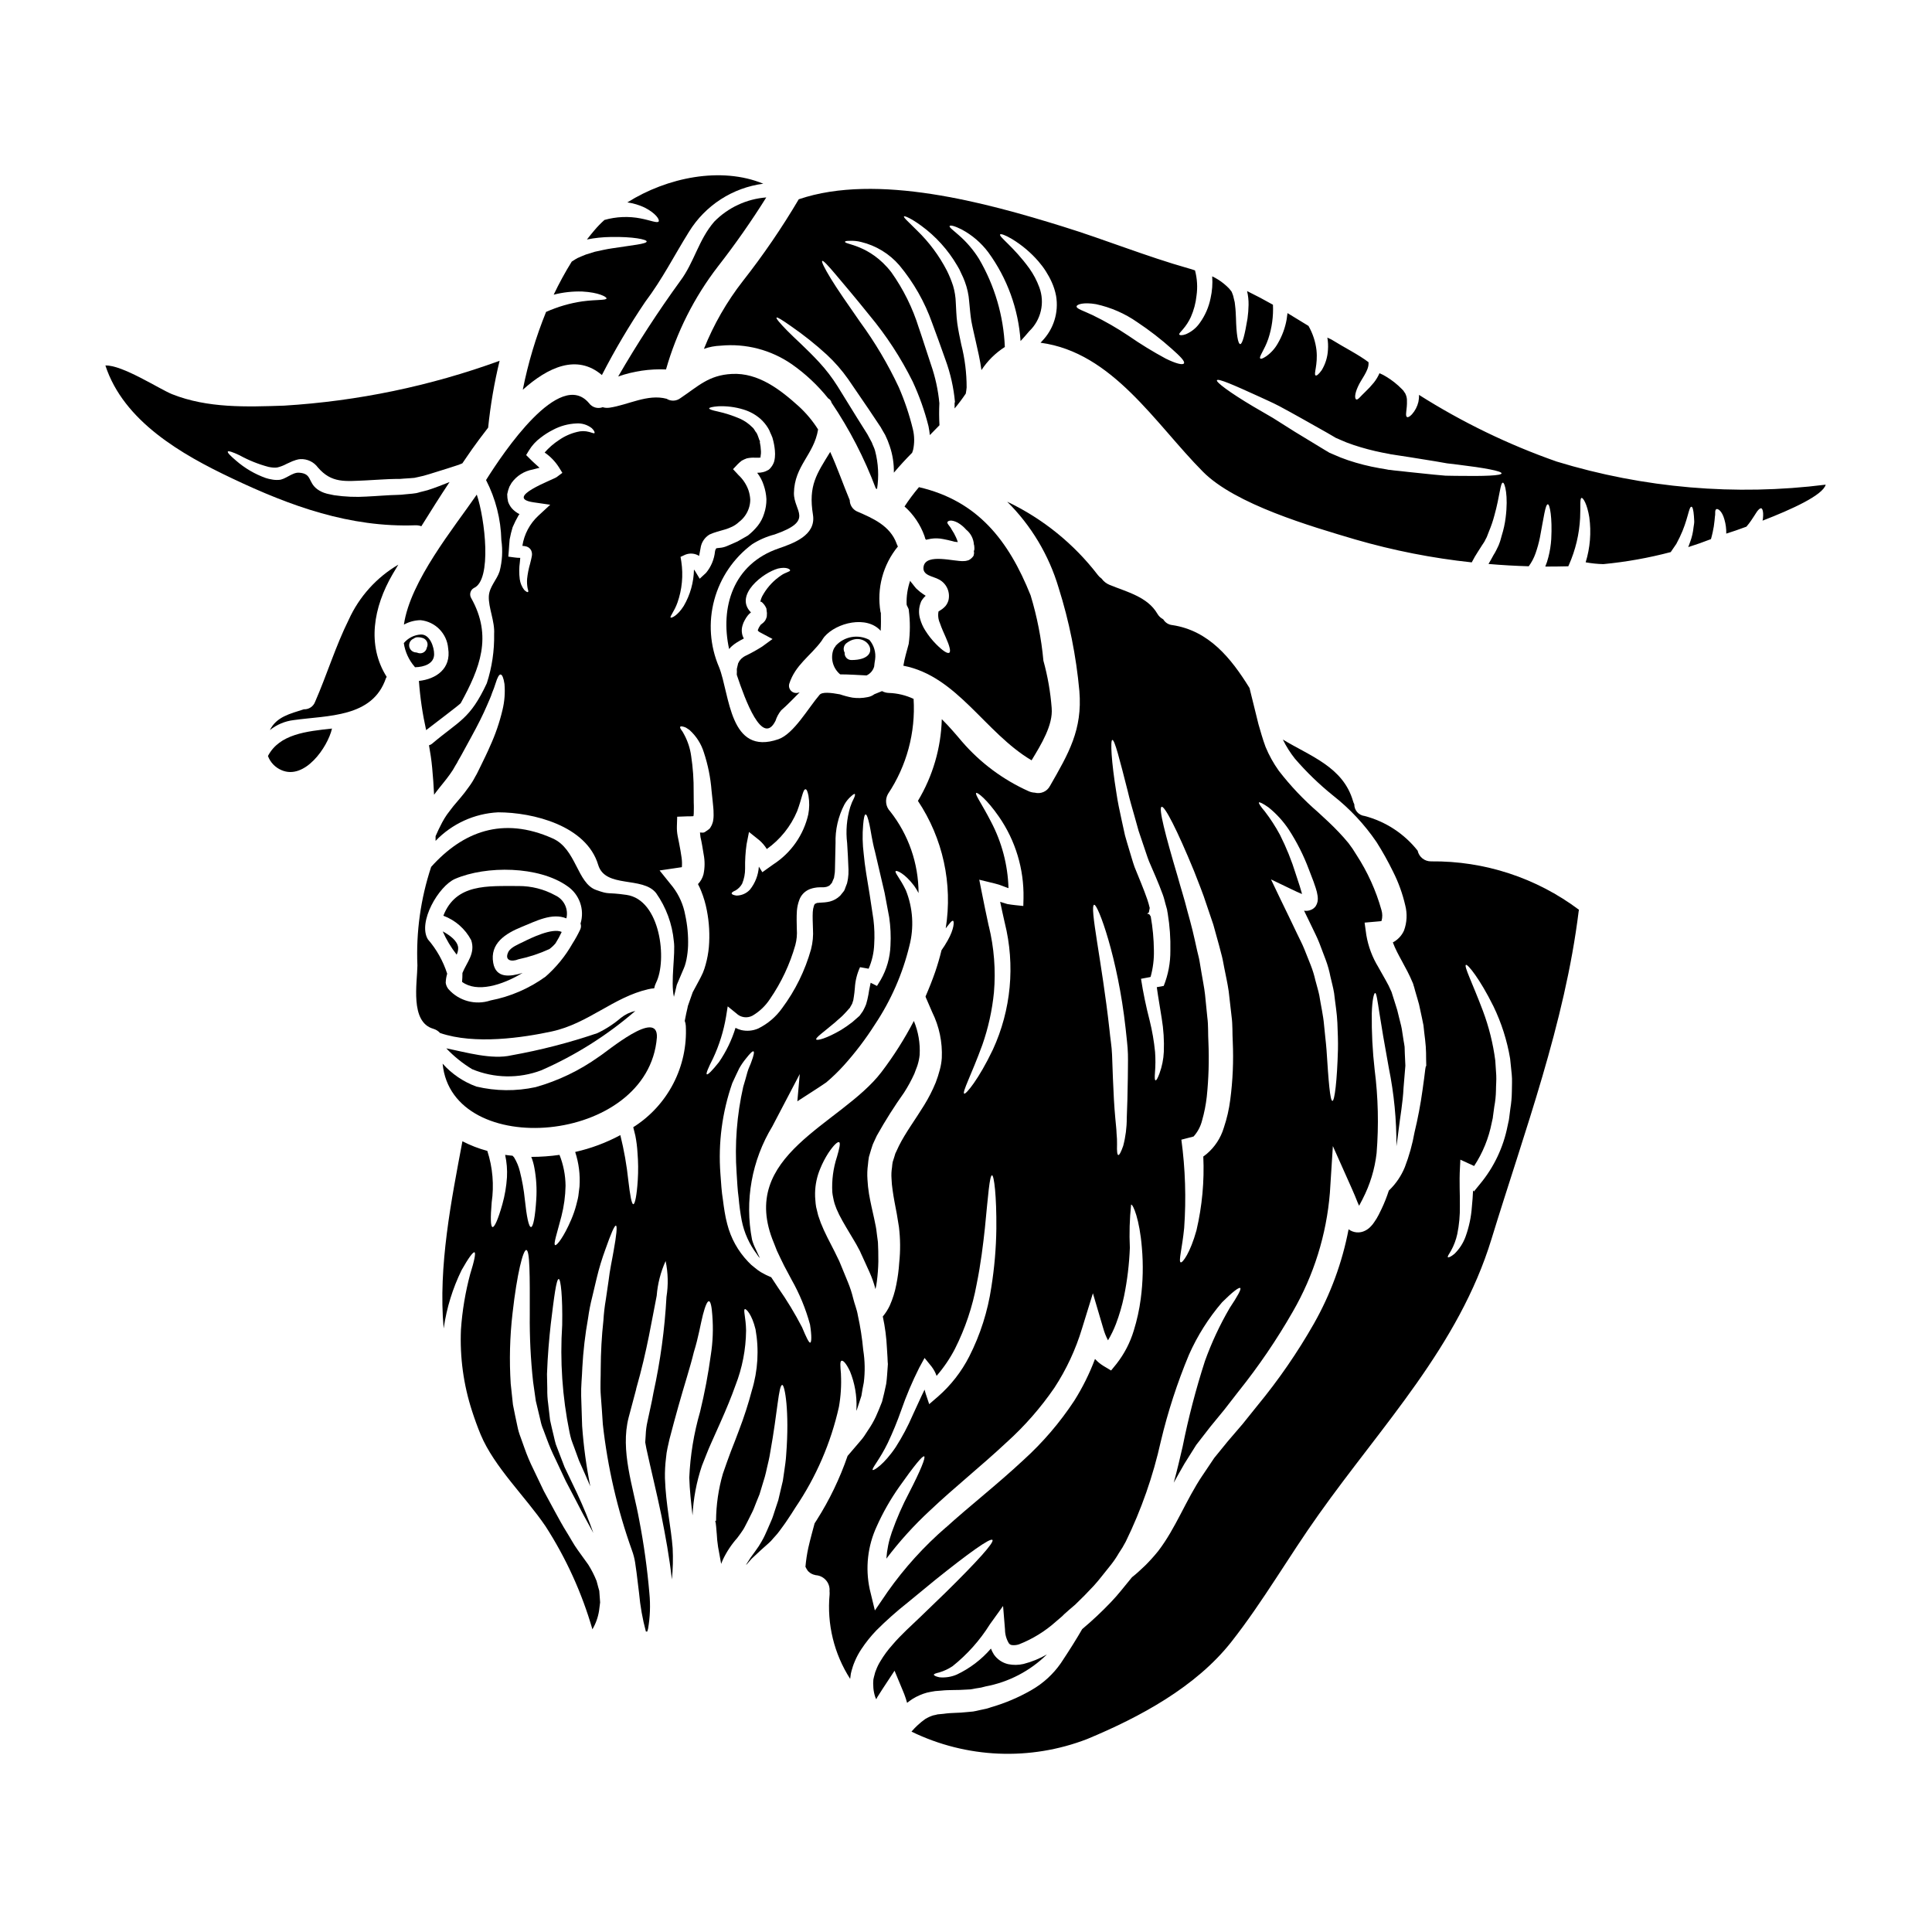 <?xml version="1.0" encoding="UTF-8"?>
<!-- Uploaded to: ICON Repo, www.svgrepo.com, Generator: ICON Repo Mixer Tools -->
<svg fill="#000000" width="800px" height="800px" version="1.1" viewBox="144 144 512 512" xmlns="http://www.w3.org/2000/svg">
 <g>
  <path d="m274.71 399.18c-0.918-5.176 3.215-7.777 7.527-9.535 3.879-1.574 8.035-3.801 11.859-2.269v-0.004c0.602-2.477-0.637-5.035-2.957-6.098-2.977-1.637-6.32-2.484-9.719-2.469-8.215 0.023-16.605-0.688-19.926 7.871h0.004c3.168 1.18 5.793 3.484 7.371 6.477 1.18 3.492-1.18 5.863-2.32 8.695 0 0.789-0.023 1.574-0.098 2.363 3.938 2.91 10.555 0.918 16.016-2.363-3.309 0.98-7.016 1.492-7.758-2.668z"/>
  <path d="m290.25 417.34c9.641-2.09 16.324-9.082 25.586-11.199v0.004c0.5-0.121 1.016-0.199 1.531-0.23 0.098-0.504 0.258-0.992 0.484-1.453 3.012-5.945 1.223-22.043-7.852-23.312-5.512-0.789-4.262 0.051-8.039-1.305-5.027-1.781-5.227-10.863-11.477-13.645-13.316-5.969-23.898-1.73-32.215 7.527h-0.004c-2.789 8.422-4.023 17.277-3.644 26.141-0.051 4.617-2.016 14.957 4.18 16.758v0.004c0.699 0.191 1.328 0.582 1.812 1.121 9.207 3.164 22.062 1.223 29.637-0.41zm-27.395-11.199v0.004c-0.391-0.484-0.648-1.066-0.738-1.684 0.027-0.82 0.156-1.637 0.391-2.422-1.074-3.352-2.812-6.445-5.113-9.105-2.754-4.543 2.859-14.129 7.195-16.02 8.289-3.57 22.191-3.418 29.719 1.891h-0.004c3.246 2.168 4.684 6.211 3.543 9.945 0.18 0.508 0.152 1.066-0.074 1.555-0.605 1.293-1.297 2.547-2.066 3.75-1.871 3.305-4.289 6.269-7.144 8.773-4.336 3.137-9.309 5.285-14.562 6.297-3.977 1.332-8.363 0.156-11.145-2.981z"/>
  <path d="m261.32 390.82c0.973 2.203 2.215 4.277 3.699 6.172 0.293-0.594 0.43-1.254 0.395-1.914-0.215-1.77-2.106-3.164-4.094-4.258z"/>
  <path d="m287.43 427.65c9.059-3.965 17.469-9.273 24.945-15.742-1.387 0.309-2.688 0.93-3.801 1.809-1.902 1.633-4.012 3.008-6.277 4.082-7.414 2.527-15.012 4.488-22.723 5.867-5.254 1.223-12.012-0.789-17.293-1.84l-0.004 0.004c2.023 2.133 4.324 3.984 6.836 5.512 5.844 2.434 12.395 2.543 18.316 0.309z"/>
  <path d="m366.87 508.18c-0.18-2.117-0.309-3.445 0.152-3.57 0.461-0.125 1.273 0.762 2.242 2.828l0.004 0.004c1.25 3.09 1.832 6.41 1.707 9.742 0 0.238-0.02 0.477-0.051 0.715 0.094-0.172 0.172-0.352 0.23-0.535 0.359-1.098 0.738-2.242 1.125-3.445 0.176-1.18 0.395-2.363 0.637-3.543 0.355-2.863 0.305-5.766-0.152-8.617-0.285-3.098-0.762-6.172-1.43-9.207-0.254-1.574-0.871-2.961-1.223-4.441-0.355-1.477-0.828-2.926-1.406-4.328-0.586-1.453-1.18-2.883-1.758-4.281l-0.434-1.047-0.102-0.254-0.023-0.051-0.027-0.023-0.023-0.078-0.23-0.457c-0.305-0.637-0.586-1.25-0.918-1.891-1.273-2.5-2.652-5.027-3.672-7.629-0.227-0.66-0.461-1.328-0.688-1.969-0.18-0.738-0.359-1.477-0.535-2.191l-0.004-0.004c-0.105-0.598-0.172-1.203-0.207-1.809-0.066-0.637-0.094-1.273-0.078-1.914 0.035-2.219 0.496-4.41 1.355-6.453 0.59-1.461 1.316-2.859 2.168-4.18 1.43-2.144 2.473-3.062 2.859-2.859s0.074 1.633-0.586 3.902h-0.004c-0.984 3.012-1.402 6.188-1.227 9.355 0.051 0.48 0.125 0.957 0.23 1.426 0.098 0.562 0.23 1.117 0.395 1.66 0.152 0.434 0.309 0.895 0.488 1.328 0.227 0.508 0.484 1.043 0.711 1.555 1.07 2.117 2.477 4.359 4.004 6.938 0.395 0.609 0.738 1.301 1.125 2.016l0.281 0.508 0.074 0.152 0.102 0.203 0.102 0.254 0.484 1.043c0.637 1.379 1.273 2.781 1.914 4.211v0.004c0.633 1.418 1.145 2.883 1.531 4.383 0.16-0.672 0.285-1.352 0.367-2.039 0.227-1.734 0.359-3.481 0.395-5.231 0-0.918 0-1.863-0.023-2.801l-0.051-1.43-0.027-0.738-0.023-0.359h-0.004c-0.02-0.066-0.027-0.137-0.027-0.203-0.152-0.996-0.254-2.066-0.395-3.059-0.137-0.992-0.395-1.891-0.562-2.859-0.461-2.066-0.969-4.234-1.379-6.609h0.004c-0.199-1.23-0.332-2.477-0.395-3.723-0.094-1.312-0.051-2.633 0.129-3.934 0.074-0.688 0.125-1.379 0.254-2.043l0.609-2.039 0.332-1.02h0.004c0.055-0.203 0.133-0.402 0.23-0.586l0.176-0.395 0.762-1.633h0.004c2.195-3.918 4.598-7.715 7.195-11.375 1.031-1.598 1.941-3.269 2.727-5 0.254-0.789 0.688-1.707 0.871-2.363 0.266-0.852 0.445-1.734 0.535-2.625 0.176-3.078-0.348-6.156-1.531-9.004-2.481 4.769-5.367 9.316-8.625 13.594-10.688 13.953-38.285 21.859-28.465 45.266 0.285 0.688 0.512 1.352 0.789 2.016 0.609 1.352 1.301 2.703 1.914 3.981 0.688 1.301 1.328 2.523 1.969 3.695l-0.004-0.004c2.125 3.75 3.773 7.75 4.902 11.91 0.488 3.086 0.395 4.723 0.051 4.793-0.344 0.07-1.07-1.453-2.164-4.078-1.891-3.648-4.023-7.172-6.383-10.535-0.559-0.867-1.18-1.781-1.781-2.703v-0.004c-0.941-0.383-1.855-0.832-2.734-1.348-0.586-0.367-1.148-0.777-1.68-1.227-0.629-0.465-1.207-0.992-1.734-1.574-2.664-2.785-4.562-6.211-5.512-9.945-0.285-1.066-0.516-2.148-0.688-3.238-0.199-1.07-0.305-2.117-0.457-3.188-0.359-2.141-0.484-4.492-0.664-6.887v-0.004c-0.617-8.148 0.457-16.336 3.148-24.051 0.66-1.453 1.273-2.727 1.812-3.848l-0.004-0.004c0.523-0.938 1.129-1.824 1.812-2.652 1.098-1.406 1.785-2.066 2.016-1.891 0.227 0.176 0.023 1.148-0.562 2.703-0.25 0.82-0.762 1.684-1.07 2.805s-0.66 2.426-1.094 3.824l-0.004 0.008c-1.699 7.496-2.293 15.207-1.762 22.879 0.152 2.242 0.23 4.414 0.539 6.606 0.168 2.008 0.441 4.012 0.816 5.992 0.641 3.234 2.012 6.281 4.004 8.906 0.223 0.387 0.496 0.738 0.816 1.047-0.395-0.789-0.738-1.574-1.121-2.398v0.004c-0.402-0.801-0.727-1.641-0.969-2.504-1.992-10.32-0.074-21.012 5.379-29.996l7.269-13.875-0.637 7.219c2.578-1.707 5.18-3.289 7.652-5 1.656-1.398 3.215-2.906 4.668-4.516 3.035-3.371 5.781-6.988 8.215-10.812 4.254-6.363 7.352-13.426 9.156-20.863 1.27-4.867 0.945-10.016-0.918-14.691-1.48-3.148-3.086-4.769-2.703-5.117 0.203-0.254 2.32 0.508 4.871 3.879v-0.004c0.438 0.621 0.832 1.266 1.18 1.938-0.012-7.848-2.656-15.465-7.512-21.629-1.207-1.242-1.445-3.133-0.586-4.641 4.953-7.426 7.336-16.277 6.781-25.188-2.055-0.965-4.285-1.5-6.555-1.574-0.633-0.016-1.254-0.184-1.809-0.484-0.664 0.281-1.328 0.559-2.016 0.816v-0.004c-0.539 0.41-1.172 0.684-1.84 0.789-1.309 0.27-2.656 0.312-3.981 0.129-1.121-0.207-2.231-0.5-3.312-0.871-2.363-0.434-4.695-0.711-5.406 0.129-3.035 3.543-6.836 10.328-10.891 11.758-13.059 4.543-12.855-11.836-15.742-19.105h-0.004c-2.414-5.625-2.859-11.902-1.262-17.812 1.594-5.91 5.137-11.109 10.051-14.762 1.832-1.164 3.84-2.035 5.941-2.578 10.664-3.723 5.051-6.094 5.117-10.992 0.129-7.242 5.305-10.125 6.402-16.836h0.004c-1.418-2.246-3.125-4.293-5.078-6.094-4.894-4.414-10.738-9-17.777-8.621-6.144 0.309-8.926 3.266-13.645 6.426h-0.004c-1.062 0.809-2.516 0.871-3.644 0.156-5.051-1.352-10.152 1.633-15.125 2.363v-0.004c-0.605 0.102-1.227 0.059-1.812-0.125-1.309 0.496-2.789 0.059-3.621-1.07-7.754-9.234-22.703 13.059-27.293 20.375 2.539 4.934 3.926 10.375 4.055 15.918 0.402 2.758 0.246 5.57-0.461 8.266-0.738 2.293-2.703 4.055-2.856 6.582-0.152 3.035 1.629 6.656 1.402 10.07h0.004c0.078 4.414-0.578 8.812-1.941 13.012-4.465 9.57-7.242 9.871-14.535 16.047-0.234 0.184-0.5 0.316-0.789 0.391 0.355 1.969 0.66 3.957 0.844 5.973 0.227 2.398 0.395 4.769 0.508 7.141 0.176-0.211 0.336-0.434 0.484-0.664 1.223-1.609 2.68-3.289 3.648-4.668 0.582-0.781 1.102-1.609 1.555-2.473l0.395-0.637 0.281-0.559 0.762-1.316c0.945-1.734 1.863-3.394 2.731-5 1.73-3.148 3.148-5.973 4.18-8.395 0.512-1.223 1.047-2.316 1.328-3.262 0.355-0.844 0.672-1.703 0.941-2.578 0.461-1.504 0.918-2.363 1.328-2.316 0.41 0.043 0.789 0.918 1.02 2.5v-0.004c0.203 2.324 0.02 4.668-0.535 6.934-0.781 3.293-1.883 6.496-3.293 9.57-0.738 1.73-1.605 3.469-2.473 5.254l-0.664 1.352-0.395 0.789-0.395 0.688 0.004-0.004c-0.504 0.988-1.094 1.926-1.762 2.809-1.453 2.09-2.777 3.469-4.031 5-0.484 0.586-1.145 1.531-1.707 2.242-0.453 0.656-0.871 1.34-1.246 2.043-0.641 1.18-1.223 2.449-1.762 3.672v1.246c4.356-4.543 10.281-7.25 16.57-7.566 9.258 0 23.414 3.519 26.523 13.926 1.891 6.297 11.785 2.934 15.352 7.477 2.652 3.766 4.273 8.164 4.695 12.754 0.484 3.211-0.895 10.715 0.023 14.742 0.23-1.02 0.484-2.09 0.766-3.188 0.484-1.094 0.941-2.242 1.453-3.418l0.227-0.535 0.16-0.363c0.109-0.23 0.203-0.469 0.277-0.711 0.176-0.539 0.32-1.082 0.434-1.637 0.242-1.219 0.387-2.457 0.434-3.699 0.082-2.738-0.176-5.481-0.762-8.16-0.488-2.676-1.598-5.199-3.242-7.371l-0.203-0.254-3.34-4.156 5.902-0.871c0.07-0.852 0.043-1.707-0.078-2.551-0.152-1.18-0.395-2.422-0.637-3.723-0.125-0.66-0.254-1.328-0.395-1.969-0.168-0.867-0.238-1.75-0.207-2.629l0.078-2.5 2.727-0.102c0.434-0.023 1.047 0.027 1.328-0.023 0.086-0.023 0.172-0.035 0.258-0.027 0.023-0.176 0.051-0.395 0.074-0.609 0.027-0.395 0-1.02 0.027-1.508 0.027-0.488-0.027-0.969-0.027-1.453-0.023-0.996-0.023-1.969-0.023-2.91 0.035-3.176-0.188-6.348-0.664-9.484-0.27-1.957-0.883-3.848-1.812-5.59-0.152-0.281-0.309-0.535-0.434-0.789-0.156-0.195-0.301-0.398-0.434-0.613-0.23-0.359-0.309-0.609-0.203-0.738 0.102-0.129 0.359-0.125 0.762-0.023h0.004c0.246 0.062 0.484 0.145 0.715 0.25 0.281 0.152 0.586 0.395 0.969 0.637v0.004c1.781 1.598 3.094 3.652 3.801 5.941 1.086 3.281 1.773 6.684 2.039 10.129 0.102 0.945 0.203 1.914 0.309 2.91 0.051 0.535 0.102 1.047 0.152 1.574 0.051 0.527 0.074 0.941 0.074 1.574v-0.004c0.035 0.746-0.023 1.492-0.176 2.223-0.129 0.496-0.336 0.973-0.613 1.402-0.227 0.535-0.816 0.762-1.352 1.18-0.535 0.418-0.973 0.23-1.48 0.23 0.051 0 0.102 0.969 0.152 1.223 0.309 1.273 0.609 3.109 0.844 4.59v0.004c0.34 1.746 0.324 3.543-0.051 5.281-0.254 0.969-0.758 1.855-1.457 2.578 0.328 0.609 0.617 1.242 0.871 1.887 0.656 1.641 1.152 3.34 1.48 5.074 0.629 3.207 0.809 6.488 0.535 9.746-0.145 1.551-0.426 3.086-0.844 4.59-0.195 0.746-0.441 1.48-0.738 2.191-0.152 0.359-0.332 0.715-0.512 1.074l-0.434 0.84c-0.609 1.125-1.18 2.219-1.758 3.266-0.332 0.969-0.664 1.914-0.996 2.828l-0.227 0.664c-0.051 0-0.102 0.434-0.152 0.637-0.102 0.484-0.227 0.992-0.332 1.453-0.152 0.715-0.285 1.379-0.395 1.992l-0.004 0.004c0.16 0.414 0.254 0.852 0.281 1.297 0.277 5.316-0.867 10.609-3.316 15.332-2.449 4.727-6.113 8.715-10.613 11.551 0.203 0.766 0.395 1.574 0.562 2.269v0.004c0.289 1.473 0.48 2.965 0.562 4.461 0.203 2.43 0.227 4.867 0.074 7.297-0.254 4.027-0.738 6.375-1.18 6.375-0.441 0-0.867-2.363-1.324-6.297v0.004c-0.426-4.051-1.137-8.062-2.117-12.016-3.766 2.027-7.793 3.527-11.965 4.465 0.965 2.941 1.355 6.043 1.148 9.133-0.102 0.867-0.203 1.707-0.309 2.523-0.125 0.82-0.359 1.574-0.535 2.32h0.004c-0.352 1.344-0.805 2.66-1.352 3.938-1.992 4.664-3.824 6.934-4.258 6.781-0.539-0.227 0.484-3.109 1.656-7.652 0.676-2.644 1.043-5.356 1.094-8.086-0.027-2.805-0.57-5.578-1.605-8.184-2.477 0.352-4.977 0.531-7.477 0.535 0.367 0.93 0.641 1.895 0.816 2.879 0.516 2.742 0.684 5.535 0.508 8.316-0.281 4.641-0.816 7.344-1.379 7.394-0.637 0.051-1.18-2.859-1.656-7.293-0.254-2.527-0.699-5.035-1.324-7.5-0.316-1.297-0.836-2.535-1.531-3.672-0.125-0.152-0.254-0.297-0.395-0.434-0.66-0.074-1.328-0.125-1.969-0.227 0.43 1.949 0.594 3.949 0.484 5.941-0.156 2.426-0.566 4.828-1.223 7.168-1.094 3.879-2.066 6.121-2.602 6.019-0.535-0.102-0.559-2.578-0.227-6.504h-0.004c0.672-4.586 0.281-9.266-1.148-13.676-2.285-0.609-4.496-1.469-6.598-2.555-2.91 15.48-6.453 33.156-4.977 49.559 0-0.027 0-0.078 0.027-0.102l0.004-0.004c0.77-5.316 2.363-10.477 4.723-15.301 1.812-3.215 3.035-4.871 3.418-4.723 0.383 0.148-0.027 2.219-1.121 5.711h-0.004c-1.293 4.824-2.121 9.77-2.461 14.754-0.32 7.336 0.68 14.668 2.957 21.648 0.66 2.039 1.402 4.106 2.269 6.199 3.594 8.598 11.934 16.531 17.164 24.254h0.004c5.457 8.461 9.648 17.672 12.445 27.344 0.891-1.516 1.488-3.184 1.762-4.922 0.098-0.766 0.199-1.508 0.281-2.219-0.051-0.715-0.105-1.406-0.152-2.066l-0.074-0.996c-0.078-0.305-0.18-0.609-0.254-0.895-0.152-0.609-0.309-1.18-0.461-1.73h-0.004c-0.598-1.5-1.332-2.941-2.191-4.309-0.895-1.25-1.812-2.527-2.754-3.824-1.148-1.574-1.969-3.191-3.012-4.848s-2.016-3.469-3.008-5.277c-0.992-1.812-1.992-3.672-3.012-5.562-0.895-1.887-1.812-3.797-2.754-5.762v-0.004c-0.902-1.812-1.691-3.68-2.363-5.59-0.355-0.992-0.688-1.969-1.047-2.934-0.363-0.934-0.645-1.898-0.836-2.879-0.395-1.941-0.844-3.852-1.18-5.715-0.203-1.863-0.395-3.695-0.586-5.484h-0.004c-0.402-6.262-0.242-12.543 0.484-18.773 1.18-10.504 2.805-16.809 3.644-16.73 0.945 0.051 0.945 6.633 0.922 16.988v-0.004c-0.066 6 0.227 11.996 0.883 17.957 0.23 1.633 0.461 3.34 0.715 5.051 0.395 1.656 0.816 3.367 1.223 5.117 0.172 0.875 0.434 1.73 0.789 2.551 0.309 0.844 0.609 1.684 0.945 2.527v-0.004c0.66 1.793 1.414 3.547 2.266 5.258 0.922 1.938 1.816 3.879 2.703 5.762 0.945 1.812 1.891 3.598 2.805 5.356 0.918 1.758 1.758 3.445 2.731 5.152 0.609 1.098 1.18 2.191 1.781 3.266-1.098-3.148-2.5-6.633-4.281-10.457-1.074-2.219-2.195-4.566-3.34-6.992-0.523-1.312-1.035-2.637-1.531-3.981l-0.789-2.066c-0.227-0.688-0.355-1.43-0.535-2.141-0.359-1.457-0.688-2.883-0.992-4.285-0.18-1.43-0.336-2.828-0.488-4.207h0.004c-0.195-1.352-0.277-2.715-0.25-4.082-0.027-1.328-0.051-2.625-0.078-3.879 0.176-5.027 0.586-9.512 0.996-13.215 0.895-7.344 1.48-11.988 2.117-11.988 0.535 0.027 1.043 4.617 0.918 12.172v0.004c-0.621 9.516 0.031 19.07 1.938 28.414 0.148 0.66 0.281 1.328 0.484 1.969 0.203 0.641 0.457 1.246 0.688 1.887 0.457 1.25 0.918 2.477 1.352 3.699 1.02 2.269 2.043 4.566 2.984 6.785-1.059-5.281-1.781-10.625-2.164-15.996-0.102-2.727-0.18-5.379-0.254-7.953-0.074-2.574 0.227-5.055 0.305-7.449l-0.004-0.004c0.238-4.414 0.75-8.812 1.531-13.164 0.258-1.887 0.625-3.762 1.098-5.609 0.434-1.758 0.816-3.422 1.18-4.977v0.004c0.621-2.606 1.395-5.168 2.324-7.676 1.457-4.133 2.398-6.352 2.781-6.25 0.387 0.102 0.148 2.5-0.637 6.809-0.359 2.168-0.973 4.793-1.328 7.871-0.23 1.531-0.461 3.148-0.715 4.894v0.004c-0.316 1.824-0.527 3.66-0.637 5.508-0.465 4.246-0.699 8.512-0.715 12.781 0.023 2.316-0.18 4.723 0.023 7.168 0.203 2.445 0.359 5 0.535 7.602 1.266 11.414 3.859 22.641 7.731 33.453 0.371 1.012 0.645 2.055 0.816 3.113 0.152 0.941 0.281 1.863 0.395 2.777 0.203 1.785 0.434 3.598 0.66 5.406v0.004c0.309 3.438 0.914 6.844 1.809 10.176h0.285c0.051 0 0.051 0.027 0.051 0.078l0.227-0.762h0.004c0.547-3.133 0.668-6.324 0.355-9.492-0.559-6.519-1.461-13.008-2.703-19.434-1.574-8.723-5.078-18.344-2.781-27.16 0.688-2.574 1.328-5.051 1.969-7.394l0.027-0.203c2.91-10.129 4.234-18.746 5.434-24.641h-0.004c0.254-3.176 1.051-6.281 2.363-9.184 0.66 3.121 0.734 6.34 0.227 9.488-0.461 8.539-1.613 17.027-3.445 25.379-0.434 2.551-1.094 5.203-1.574 7.574-0.281 1.223-0.445 2.473-0.488 3.727-0.047 0.637-0.074 1.246-0.125 1.887l0.125 0.664 0.18 0.969c1.18 5.461 2.676 11.453 3.981 17.75 1.07 5.356 2.117 10.992 2.777 16.926h0.004c0.277-2.754 0.344-5.523 0.203-8.289-0.395-5.383-1.812-11.504-2.043-18.547-0.031-1.789 0.062-3.578 0.285-5.356 0.074-0.883 0.203-1.762 0.395-2.625 0.176-0.762 0.332-1.531 0.512-2.293 0.789-3.113 1.605-5.973 2.363-8.75 1.531-5.484 3.148-10.383 4.109-14.387 1.246-3.981 1.781-7.5 2.398-9.871 0.613-2.375 1.18-3.648 1.605-3.598 0.426 0.051 0.738 1.406 0.895 3.824h-0.004c0.273 3.465 0.141 6.949-0.395 10.383-0.691 5.09-1.645 10.137-2.859 15.125-1.641 5.676-2.598 11.523-2.856 17.422 0.102 3.312 0.484 6.691 0.867 10.023h-0.004c0.219-4.473 1.051-8.891 2.477-13.137 0.395-0.992 0.816-2.016 1.18-2.984l0.637-1.574 0.637-1.457c0.844-1.887 1.656-3.723 2.449-5.484 1.555-3.496 2.91-6.758 3.981-9.793v0.004c1.824-4.652 2.781-9.598 2.832-14.59-0.051-3.394-0.816-5.512-0.309-5.664 0.332-0.102 1.84 1.355 2.805 5.332h0.004c0.965 5.406 0.637 10.965-0.969 16.219-0.941 3.562-2.074 7.07-3.394 10.512-0.688 1.84-1.402 3.723-2.168 5.637l-0.535 1.457-0.512 1.402c-0.355 1.02-0.711 2.039-1.07 3.062v-0.004c-1.172 4.047-1.781 8.234-1.812 12.445l-0.281 0.203 0.102 0.023 0.102 0.461 0.102 0.895 0.148 1.785 0.008 0.004c0.051 1.195 0.172 2.387 0.355 3.57 0.309 1.504 0.512 2.984 0.82 4.516l0.125-0.332 0.309-0.738v-0.004c0.992-2.102 2.277-4.051 3.824-5.789 0.586-0.789 1.094-1.457 1.531-2.144 0.215-0.336 0.41-0.688 0.586-1.043l0.66-1.273c0.434-0.844 0.844-1.684 1.25-2.504 0.41-0.82 0.637-1.574 0.969-2.363 0.332-0.789 0.609-1.531 0.918-2.269 0.23-0.789 0.484-1.574 0.715-2.363 0.23-0.789 0.457-1.531 0.688-2.269 0.23-0.738 0.355-1.504 0.535-2.242 0.355-1.457 0.688-2.859 0.895-4.234 1.969-10.867 2.215-17.855 3.188-17.855 0.66 0 1.938 6.859 1.043 18.441-0.074 1.457-0.309 2.961-0.535 4.543-0.125 0.789-0.254 1.605-0.355 2.422-0.203 0.82-0.395 1.66-0.59 2.5-0.195 0.84-0.395 1.734-0.609 2.602-0.281 0.895-0.586 1.785-0.895 2.703-0.309 0.918-0.586 1.914-0.969 2.754-0.383 0.844-0.738 1.707-1.121 2.578l-0.586 1.301c-0.23 0.535-0.512 0.996-0.789 1.504l0.008-0.004c-0.531 0.957-1.129 1.879-1.789 2.754-0.836 1.082-1.609 2.219-2.316 3.391-0.027 0.078-0.027 0.129-0.055 0.203 0.488-0.535 0.973-1.098 1.457-1.656 0.844-0.789 1.707-1.574 2.574-2.398l1.379-1.223c0.395-0.359 0.82-0.715 1.18-1.098 0.711-0.867 1.531-1.633 2.219-2.602s1.402-1.863 2.141-3.012l1.047-1.574 1.07-1.684c5.473-8.078 9.375-17.109 11.504-26.629 0.504-2.859 0.684-5.762 0.535-8.66zm-66.727-249.71c-1.051-0.289-2.16-0.289-3.215 0-1.727 0.414-3.363 1.148-4.816 2.168-1.406 0.918-2.676 2.023-3.777 3.289 1.496 1.02 2.769 2.332 3.75 3.856l0.945 1.527-1.504 1.125c-0.895 0.684-14.285 5.512-6.098 6.691l4.387 0.637-3.148 2.91c-2.273 2.106-3.766 4.922-4.234 7.984l0.484 0.047c0.203 0.051 0.336 0.051 0.688 0.152 0.5 0.172 0.91 0.531 1.152 0.996 0.227 0.484 0.289 1.031 0.176 1.555l-0.152 0.738c-0.098 0.434-0.199 0.844-0.305 1.25v0.004c-0.383 1.309-0.645 2.648-0.789 4.004-0.059 0.816-0.02 1.641 0.129 2.449 0.152 0.512 0.254 0.895 0.129 1.023s-0.488-0.027-1.023-0.539c-0.633-0.828-1.039-1.801-1.18-2.832-0.195-1.508-0.188-3.031 0.027-4.539 0.023-0.359 0.074-0.738 0.102-1.121-0.555-0.004-1.109-0.047-1.66-0.129l-1.504-0.203 0.129-1.574c0.047-0.969 0.148-1.969 0.227-3.012h0.004c0.199-1.086 0.461-2.16 0.785-3.211 0.461-1.082 0.988-2.133 1.574-3.152 0.074-0.102 0.176-0.203 0.25-0.309l0.004 0.004c-0.797-0.395-1.508-0.938-2.09-1.605-0.406-0.508-0.727-1.074-0.945-1.684-0.152-0.652-0.23-1.32-0.23-1.988 0.129-0.691 0.324-1.367 0.586-2.016l0.586-1.02h0.004c1.34-1.859 3.352-3.121 5.606-3.519 0.664-0.152 1.25-0.309 1.785-0.461-0.738-0.688-1.633-1.43-2.5-2.32l-1.047-1.047 0.715-1.18 0.004-0.004c0.801-1.332 1.859-2.496 3.109-3.414 1.027-0.805 2.129-1.504 3.293-2.09 1.898-1.016 3.996-1.59 6.148-1.688 1.484-0.113 2.961 0.332 4.133 1.254 0.688 0.66 0.816 1.145 0.715 1.301-0.098 0.152-0.613-0.078-1.406-0.309zm29.285 38.898-1.125-1.863c-0.113-0.199-0.242-0.387-0.395-0.562-0.066 3.383-0.992 6.691-2.695 9.617-1.73 2.731-3.289 3.238-3.469 3.113-0.332-0.254 0.945-1.574 1.781-3.957h0.004c1.227-3.5 1.578-7.246 1.023-10.914l-0.203-1.223 1.273-0.586c1.199-0.48 2.555-0.359 3.648 0.328 0.125-0.562 0.25-1.223 0.395-2.09h-0.004c0.211-1.484 1.078-2.797 2.363-3.574 2.656-1.246 5.539-1.18 7.832-3.34 1.195-0.91 2.09-2.152 2.574-3.57 0.262-0.762 0.395-1.559 0.395-2.363-0.051-0.82-0.203-1.637-0.457-2.418-0.543-1.551-1.453-2.941-2.652-4.059l-1.457-1.574 1.18-1.25v-0.004c0.352-0.355 0.727-0.691 1.125-0.996 0.426-0.238 0.867-0.441 1.328-0.609 0.719-0.16 1.457-0.223 2.191-0.18h0.766c0.152 0.023 0.309 0.016 0.461-0.023 0.152 0.023 0.125-0.023 0.152 0 0.074-0.074 0.074-0.125 0.125-0.152 0.051-0.102 0-0.074-0.051-0.051 0.027-0.074 0.027-0.227 0.051-0.332 0.07-0.379 0.094-0.766 0.074-1.148-0.031-0.859-0.141-1.715-0.328-2.551l0.129-0.023-0.051-0.078-0.18-0.332-0.227-0.66-0.004-0.004c-0.129-0.406-0.289-0.801-0.484-1.18-0.461-0.484-0.586-1.07-1.148-1.531-0.938-0.949-2.043-1.719-3.262-2.269-1.906-0.824-3.883-1.465-5.906-1.914-1.457-0.305-2.269-0.586-2.269-0.816 0-0.227 0.844-0.434 2.398-0.559 2.277-0.102 4.555 0.191 6.734 0.867 1.633 0.496 3.148 1.328 4.438 2.449 0.797 0.711 1.484 1.535 2.039 2.449 0.25 0.398 0.457 0.828 0.609 1.273l0.285 0.613 0.125 0.332 0.078 0.152c0.023 0.051 0.102 0.305 0.102 0.305l0.023 0.102c0.297 1.027 0.492 2.082 0.59 3.148 0.062 0.621 0.062 1.242 0 1.863-0.039 0.379-0.105 0.754-0.207 1.121-0.164 0.508-0.414 0.98-0.738 1.406l-0.254 0.305-0.125 0.152c0.051-0.051-0.359 0.332-0.359 0.309l-0.098 0.051-0.152 0.074-0.004-0.004c-0.418 0.246-0.879 0.422-1.355 0.512-0.367 0.09-0.742 0.129-1.121 0.129l-0.281 0.027h0.004c0.766 0.984 1.352 2.098 1.73 3.289 0.41 1.184 0.648 2.422 0.715 3.672 0.016 1.309-0.191 2.613-0.613 3.856-0.355 1.164-0.926 2.254-1.68 3.211-0.734 0.91-1.566 1.742-2.477 2.477-0.047 0.027-0.09 0.062-0.125 0.102-0.945 0.535-1.84 1.07-2.754 1.574-0.945 0.438-1.914 0.844-2.859 1.25-0.625 0.262-1.293 0.418-1.969 0.461l-0.613 0.074c-0.051 0-0.148 0.027-0.176 0.027-0.195 0.242-0.32 0.531-0.359 0.84-0.211 2.078-1.031 4.051-2.363 5.664zm44.766 103.35c0.891-2.039 1.391-4.227 1.477-6.449 0.137-2.207 0.066-4.418-0.203-6.609-0.336-2.242-0.664-4.383-0.973-6.426-0.66-4.082-1.328-7.727-1.605-10.965v-0.004c-0.32-2.539-0.371-5.102-0.152-7.652 0.152-1.785 0.359-2.781 0.664-2.781 0.309 0 0.637 0.996 1.02 2.703s0.66 4.207 1.48 7.246c0.711 3.086 1.574 6.731 2.523 10.812 0.395 2.066 0.789 4.258 1.223 6.508 0.359 2.465 0.473 4.957 0.336 7.445-0.105 3.199-0.988 6.324-2.578 9.105l-0.996 1.633-1.68-0.844c-0.129 0.613-0.254 1.273-0.395 1.941-0.125 0.762-0.25 1.633-0.457 2.449-0.102 0.434-0.23 0.867-0.336 1.273-0.176 0.461-0.379 0.914-0.609 1.352-0.156 0.359-0.363 0.691-0.613 0.996l-0.305 0.434-0.078 0.102-0.023 0.027-0.152 0.227h-0.027l-0.051 0.051-0.199 0.176c-0.562 0.488-1.098 0.945-1.609 1.406h-0.004c-0.961 0.754-1.965 1.453-3.008 2.09-3.879 2.269-6.324 2.859-6.559 2.5-0.25-0.434 1.941-1.938 5.051-4.566 0.738-0.711 1.684-1.402 2.477-2.293 0.395-0.434 0.816-0.867 1.223-1.352l0.125-0.129 0.027-0.023 0.254-0.461c0.152-0.309 0.434-0.66 0.434-0.867l0.004 0.004c0.062-0.246 0.137-0.484 0.23-0.719l0.152-0.941c0.125-0.688 0.176-1.406 0.254-2.219h0.004c0.102-1.934 0.57-3.828 1.375-5.586zm-35.227-20.762h-0.004c0.715-0.426 1.305-1.035 1.711-1.762 0.527-1.277 0.797-2.644 0.785-4.027-0.043-2.16 0.09-4.316 0.395-6.453l0.637-3.238 2.703 2.164h0.004c0.789 0.676 1.469 1.473 2.012 2.363 3.562-2.527 6.348-6 8.039-10.027 1.273-3.371 1.527-5.816 2.215-5.816 0.309 0 0.562 0.586 0.789 1.734 0.277 1.633 0.258 3.301-0.051 4.926-1.234 5.434-4.539 10.176-9.211 13.211l-1.18 0.84-1.781 1.273-0.922-1.477-0.004 0.004c-0.145 2.223-0.969 4.352-2.359 6.09-0.926 1.004-2.231 1.578-3.594 1.574-0.789-0.125-1.223-0.309-1.25-0.559-0.031-0.25 0.352-0.516 1.062-0.82zm-7.652 48.742c-0.281-0.152 0.359-1.684 1.656-4.234 1.645-3.516 2.805-7.238 3.445-11.066l0.434-2.703 2.269 1.84v-0.004c1.133 1.129 2.871 1.387 4.285 0.637 1.867-1.09 3.453-2.602 4.637-4.41 3.012-4.371 5.285-9.207 6.731-14.312 0.367-1.371 0.5-2.793 0.395-4.207-0.027-1.531-0.102-3.148 0.023-4.926 0.082-0.969 0.297-1.918 0.637-2.828 0.422-1.191 1.305-2.164 2.449-2.707 0.18-0.094 0.367-0.172 0.562-0.227 0.309-0.109 0.625-0.195 0.945-0.254 0.484-0.105 0.98-0.156 1.48-0.156h1.02c0.254-0.051 0.508-0.051 0.711-0.102 0.344-0.086 0.664-0.242 0.945-0.461 0.129-0.18 0.273-0.352 0.434-0.508l0.078-0.078 0.176-0.434 0.395-0.918c0.051-0.254 0.051-0.434 0.098-0.664 0.102-0.504 0.152-1.016 0.152-1.531 0.051-2.5 0.102-4.844 0.152-6.961h0.004c-0.109-3.582 0.703-7.129 2.359-10.305 0.48-0.855 1.113-1.613 1.863-2.246 0.484-0.434 0.789-0.613 0.891-0.512 0.102 0.102 0.051 0.461-0.203 1.047h-0.004c-0.414 0.777-0.754 1.59-1.02 2.426-0.926 3.09-1.203 6.336-0.812 9.539 0.125 2.168 0.281 4.465 0.359 7.086l-0.004-0.004c0.027 0.762-0.016 1.52-0.129 2.273-0.074 0.434-0.152 0.895-0.254 1.305l-0.355 0.918-0.18 0.484-0.023 0.102-0.027 0.074-0.023 0.027-0.152 0.332-0.203 0.281-0.867 1.074-0.004-0.004c-0.754 0.734-1.684 1.258-2.703 1.527-0.461 0.113-0.93 0.188-1.402 0.23l-1.125 0.074c-0.238 0-0.48 0.027-0.711 0.078-0.047 0.004-0.09-0.008-0.129-0.027-0.148 0.059-0.297 0.125-0.438 0.207-0.227 0.051-0.25 0.125-0.434 0.562h0.004c-0.176 0.535-0.281 1.094-0.309 1.656-0.074 1.328 0 2.828 0.051 4.465 0.117 1.816-0.055 3.641-0.508 5.406-1.578 5.641-4.18 10.938-7.68 15.633-1.637 2.301-3.824 4.156-6.363 5.391-1.41 0.602-2.973 0.738-4.465 0.391-0.523-0.133-1.031-0.328-1.508-0.586-0.992 3.231-2.473 6.293-4.383 9.082-1.797 2.258-2.945 3.41-3.223 3.227z"/>
  <path d="m318.08 418.95c0.395-7.805-13.16 3.723-15.406 5.117-5.074 3.625-10.734 6.344-16.734 8.035-5.184 1.125-10.551 1.07-15.711-0.156-3.43-1.258-6.496-3.34-8.93-6.066 2.426 25.641 54.512 21.559 56.781-6.93z"/>
  <path d="m259.05 317.41c0.027-1.914-1.145-5.434-3.598-5.254-1.727 0.121-3.328 0.941-4.438 2.269 0.34 2.312 1.332 4.481 2.859 6.25 0.043 0.047 0.074 0.098 0.102 0.152 2.5-0.051 5.051-0.973 5.074-3.418zm-1.938-1.781v-0.004c-0.082 0.516-0.379 0.969-0.82 1.242-0.441 0.273-0.98 0.344-1.477 0.188-0.18-0.078-0.367-0.133-0.559-0.152-0.902-0.035-1.656-0.699-1.805-1.586-0.148-0.891 0.348-1.762 1.188-2.086 0.324-0.262 0.734-0.387 1.152-0.359 0.387-0.004 0.777 0.055 1.148 0.176 0.535 0.137 0.977 0.508 1.207 1.008 0.23 0.5 0.219 1.078-0.031 1.57z"/>
  <path d="m255.66 283.46c2.449-3.938 4.926-7.871 7.477-11.711-1.758 0.688-3.672 1.48-5.863 2.168-0.664 0.18-1.328 0.336-2.016 0.512v0.004c-0.637 0.211-1.297 0.34-1.965 0.391-0.637 0.051-1.273 0.129-1.914 0.176l-0.973 0.102-1.121 0.051c-2.523 0.051-5.227 0.309-8.086 0.438v0.004c-2.891 0.184-5.793 0.062-8.66-0.359l-1.453-0.305-0.23-0.051-0.227-0.051-0.176-0.051-0.004-0.004c-0.848-0.223-1.648-0.602-2.359-1.121-2.555-1.891-1.328-4.156-4.848-4.387-1.812-0.125-3.672 1.891-5.406 1.914l-0.004-0.004c-0.625 0.047-1.25 0.004-1.863-0.125-0.508-0.082-1.012-0.203-1.504-0.359-2.887-1.023-5.555-2.582-7.871-4.59-1.574-1.328-2.363-2.168-2.219-2.426 0.141-0.254 1.273 0.102 3.148 0.996v0.004c2.418 1.328 4.988 2.359 7.656 3.062 0.402 0.086 0.812 0.145 1.223 0.176 0.359 0.031 0.719 0.023 1.07-0.027 0.855-0.203 1.68-0.52 2.449-0.941 0.461-0.203 1.02-0.484 1.574-0.715l0.434-0.152 0.227-0.074 0.102-0.051 0.004-0.004c0.09-0.031 0.184-0.055 0.277-0.074 0.34-0.113 0.691-0.18 1.047-0.203 1.828-0.094 3.582 0.738 4.668 2.215 3.644 4.234 7.242 3.648 12.703 3.422 2.731-0.129 5.484-0.359 8.215-0.395h0.863l0.969-0.078c0.637-0.023 1.301-0.074 1.914-0.125v-0.004c0.586-0.008 1.172-0.094 1.734-0.254 0.535-0.125 1.043-0.254 1.574-0.359 2.144-0.586 4.328-1.352 6.426-1.969 1.023-0.332 1.992-0.637 2.91-0.945 0.359-0.125 0.664-0.254 0.969-0.395 0.871-1.25 1.711-2.527 2.578-3.75 1.145-1.605 2.602-3.598 4.258-5.711 0.609-5.965 1.621-11.883 3.035-17.711-18.371 6.695-37.617 10.699-57.133 11.887-9.922 0.332-20.227 0.715-29.66-3.035-3.215-1.273-13.266-7.832-17.676-7.602 4.844 14.793 20.176 23.57 33.543 29.895 15.504 7.371 31.27 13.082 48.664 12.445l-0.004 0.004c0.52-0.016 1.039 0.07 1.523 0.254z"/>
  <path d="m324.25 218.49c-5.902 8.141-11.383 16.582-16.426 25.281 4.07-1.418 8.371-2.051 12.676-1.863 2.816-9.891 7.488-19.156 13.766-27.297 4.578-5.875 8.852-11.977 12.805-18.289-5.215 0.398-10.109 2.672-13.777 6.406-4.172 4.797-5.324 10.816-9.043 15.762z"/>
  <path d="m303.51 243.39c3.43-6.672 7.254-13.137 11.453-19.355 4.644-6.176 7.629-12.203 11.633-18.621 4.309-6.988 11.539-11.664 19.68-12.73-11.199-4.617-25.508-1.656-36.02 4.953 1.59 0.223 3.141 0.688 4.594 1.375 3.059 1.574 3.938 3.191 3.723 3.648-0.281 0.586-2.219-0.281-4.746-0.762v-0.004c-3.199-0.629-6.504-0.496-9.641 0.395-0.957 0.855-1.852 1.773-2.676 2.754-0.664 0.789-1.332 1.605-1.969 2.426 2.074-0.418 4.184-0.641 6.297-0.664 5.973-0.125 9.539 0.664 9.539 1.18 0 0.664-3.672 0.969-9.262 1.84-1.426 0.203-2.906 0.559-4.488 0.895-0.789 0.25-1.555 0.484-2.363 0.734-0.711 0.285-1.453 0.586-2.191 0.922l0.004-0.004c-0.422 0.227-0.828 0.473-1.223 0.742l-0.332 0.203c-1.758 2.836-3.356 5.766-4.789 8.777 2.465-0.633 5.008-0.918 7.551-0.84 4.387 0.23 6.453 1.406 6.453 1.816-0.027 0.559-2.629 0.281-6.352 0.789v-0.004c-3.336 0.484-6.59 1.43-9.668 2.805-2.707 6.664-4.773 13.57-6.172 20.625 6.656-5.961 14.328-9.551 20.965-3.894z"/>
  <path d="m215.01 344.35c0.629 1.691 1.93 3.047 3.59 3.746 6.148 2.68 12.246-6.07 13.383-11.02-6.773 0.734-13.941 1.457-16.973 7.273z"/>
  <path d="m236.41 308.25c-3.496 7.039-5.766 14.562-8.902 21.73-0.453 1.246-1.66 2.051-2.984 1.992-3.648 1.18-7.246 1.969-9.004 5.512 1.824-1.465 4.027-2.387 6.352-2.656 9.027-1.273 20.859-0.609 24.402-11.094 0.059-0.125 0.125-0.242 0.203-0.355-5.305-8.391-3.519-18.469 1.574-27.219 0.484-0.844 1.02-1.68 1.508-2.523v0.004c-5.785 3.394-10.379 8.496-13.148 14.609z"/>
  <path d="m381.61 288.05c-1.73-4.723-6.246-6.691-10.559-8.543-1.129-0.559-1.848-1.699-1.863-2.957-1.758-4.207-3.262-8.598-5.176-12.781-3.543 5.789-5.84 8.852-4.566 16.656 0.867 5.461-5.231 7.574-9.133 8.926-12.09 4.156-15.508 15.66-13.086 26.656 0.223-0.285 0.469-0.551 0.742-0.785 0.383-0.34 0.793-0.645 1.223-0.918 0.691-0.434 1.328-0.789 1.941-1.098-0.242-0.41-0.406-0.859-0.484-1.328-0.129-0.707-0.086-1.43 0.125-2.117 0.133-0.492 0.332-0.961 0.586-1.402 0.246-0.469 0.535-0.914 0.871-1.324 0.234-0.273 0.5-0.523 0.785-0.742l-0.078-0.078c-4.359-4.516 3.266-10.453 7.269-11.551 2.269-0.512 3.148 0.203 3.188 0.461 0.051 0.395-1.25 0.535-2.398 1.375l0.004-0.004c-1.891 1.262-3.473 2.926-4.641 4.875l-0.051 0.102c-0.379 0.574-0.645 1.215-0.789 1.891 0.102 0.074 0.102 0.125 0.148 0.176 0.047 0.051 0.051-0.023 0.051-0.023h0.004c0-0.02 0.012-0.039 0.027-0.051l0.281 0.227h-0.004c0.434 0.402 0.781 0.891 1.02 1.43l0.051 0.102 0.027 0.203 0.074 0.66 0.051 0.359-0.023 0.559v0.004c0.012 0.207-0.016 0.414-0.078 0.613-0.098 0.301-0.23 0.59-0.391 0.863-0.246 0.34-0.551 0.637-0.895 0.871-0.332 0.227-0.254 0.199-0.395 0.395-0.129 0.168-0.242 0.348-0.336 0.535-0.023 0.074-0.395 0.844-0.281 0.711v0.129s0.027 0.102 0.395 0.355l0.336 0.18 3.148 1.68-2.727 1.992v0.004c-1.473 0.93-2.996 1.773-4.566 2.527-0.266 0.133-0.516 0.305-0.738 0.508-0.211 0.145-0.391 0.324-0.535 0.535-0.176 0.172-0.312 0.379-0.395 0.613l-0.102 0.176-0.051 0.078c-0.035 0.109-0.059 0.219-0.074 0.332-0.102 0.359-0.18 0.711-0.254 1.07h-0.004c-0.023 0.254-0.023 0.512 0 0.766 0 0.254-0.027 0.461-0.027 0.738 0.023 0.074 0.031 0.152 0.027 0.23 2.191 6.555 6.758 19.051 10.234 12.113v0.004c0.324-1.012 0.836-1.957 1.504-2.785 1.656-1.426 3.262-3.148 4.894-4.766-0.125 0.047-0.258 0.082-0.391 0.102-0.668 0.184-1.383-0.004-1.871-0.492-0.488-0.488-0.676-1.203-0.492-1.867 1.605-5.023 5.559-7.316 8.547-11.348 0.227-0.391 0.484-0.766 0.762-1.125 3.238-3.773 11.25-5.711 14.922-1.574 0.102-1.574 0.078-3.113 0.051-4.723-0.023-0.102-0.074-0.203-0.102-0.309-1.035-6.168 0.648-12.484 4.617-17.32-0.137-0.246-0.254-0.504-0.352-0.77z"/>
  <path d="m269.56 299.84c4.894-2.09 2.961-18.363 0.789-24.766-6.07 8.824-17.648 22.902-19.309 34.461l-0.004-0.004c1.352-0.75 2.867-1.156 4.414-1.18 3.926 0.398 7.004 3.547 7.32 7.481 0.844 5.379-3.211 8.137-7.754 8.621v-0.004c0.316 4.387 0.957 8.746 1.914 13.039 3.039-2.363 8.953-6.785 9.184-7.168 5.051-9.234 8.469-17.648 2.754-27.828-0.543-0.926-0.23-2.113 0.691-2.652z"/>
  <path d="m282.68 393.6c-1.18 0.586-3.367 1.43-3.981 2.703-1.07 2.242 0.844 2.68 2.703 1.914 2.82-0.594 5.566-1.5 8.188-2.703 0.605-0.441 1.152-0.957 1.633-1.531 0.605-0.969 1.152-1.973 1.633-3.008-2.477-1.172-8.18 1.629-10.176 2.625z"/>
  <path d="m519.68 369.42c-3.559-4.492-8.48-7.711-14.027-9.172-1.582-0.176-2.773-1.523-2.754-3.113-0.145-0.27-0.254-0.551-0.336-0.844-2.625-9.027-11.25-11.859-18.594-16.301 0.879 1.797 1.949 3.488 3.188 5.055 3.066 3.555 6.445 6.824 10.102 9.77 4.465 3.508 8.363 7.68 11.555 12.371 1.586 2.504 3.031 5.094 4.332 7.754 1.449 2.856 2.543 5.879 3.262 9.004 0.566 2.199 0.449 4.519-0.332 6.652-0.605 1.352-1.648 2.461-2.957 3.152 1.18 3.238 3.621 6.691 5.231 10.629l0.047 0.102 0.129 0.332 0.023 0.078 0.051 0.227 0.152 0.457 0.254 0.945 0.535 1.84 0.004-0.004c0.383 1.211 0.688 2.449 0.918 3.699 0.254 1.223 0.539 2.422 0.766 3.672 0.125 1.273 0.281 2.523 0.434 3.773 0.051 0.609 0.125 1.246 0.176 1.836l0.078 1.684c-0.027 1.121 0.051 2.219 0.051 3.289v0.102l-0.078 0.203-0.051 0.051-0.023 0.051-0.027 0.203-0.074 0.395-0.102 0.82c-0.074 0.559-0.152 1.094-0.203 1.629-0.152 1.074-0.305 2.144-0.434 3.148v0.004c-0.52 3.758-1.227 7.484-2.117 11.172-0.559 3.152-1.422 6.246-2.574 9.234-0.949 2.32-2.375 4.414-4.184 6.148-0.027 0.023-0.051 0.023-0.051 0.051-0.527 1.637-1.156 3.238-1.891 4.793l-0.816 1.656c-0.348 0.688-0.75 1.344-1.199 1.969-0.246 0.375-0.523 0.727-0.84 1.047-0.43 0.473-0.938 0.859-1.508 1.148-1.414 0.742-3.133 0.602-4.41-0.355-1.672 8.758-4.766 17.184-9.156 24.945-4.379 7.699-9.414 15.004-15.051 21.832-1.301 1.633-2.574 3.238-3.848 4.793-1.355 1.574-2.68 3.113-3.981 4.644-1.199 1.48-2.398 2.961-3.57 4.383-0.996 1.48-1.992 2.961-2.961 4.414l-0.129 0.18c-4.438 6.582-7.086 14.004-11.758 20.074v0.004c-1.07 1.324-2.211 2.594-3.414 3.797-1.223 1.148-2.363 2.246-3.543 3.148-0.18 0.227-0.359 0.434-0.512 0.637-0.816 0.992-1.605 1.969-2.398 2.934s-1.758 2.09-2.625 2.984c-2.418 2.535-4.973 4.938-7.656 7.191-1.449 2.527-3.336 5.539-5.66 9.031-2.023 2.902-4.66 5.324-7.731 7.086-3.371 1.949-6.969 3.484-10.711 4.566l-0.684 0.227-0.336 0.102-0.395 0.102-1.684 0.359c-0.562 0.125-1.148 0.281-1.707 0.359l-1.633 0.152c-2.363 0.281-3.938 0.125-6.199 0.457l-1.605 0.152-0.004 0.004c-0.359 0.105-0.727 0.191-1.098 0.254-0.75 0.234-1.473 0.559-2.141 0.969-1.348 0.961-2.574 2.082-3.648 3.34 14.57 7.09 31.434 7.805 46.551 1.969 13.926-5.789 28.848-13.801 38.285-25.84 8.391-10.688 15.176-22.574 23.059-33.641 16.812-23.723 37.164-44.715 45.812-73.023 8.75-28.566 19.438-57.137 23.109-86.902 0.027-0.125 0.051-0.254 0.078-0.359h-0.004c-11.293-8.473-25.062-12.98-39.18-12.828-1.723 0.031-3.223-1.164-3.578-2.852zm8.852 106.04c0.766-1.383 1.324-2.871 1.66-4.414 0.504-2.461 0.734-4.969 0.688-7.477 0.051-2.961-0.199-6.273 0.027-10.152l0.102-2.094 3.594 1.656c0.027 0 0.027 0.027 0.051 0.027 2.289-3.477 3.871-7.367 4.668-11.453l0.23-1.043 0.051-0.254 0.023-0.078v-0.152l0.078-0.559c0.102-0.766 0.199-1.504 0.305-2.242l0.004-0.004c0.262-1.406 0.41-2.832 0.434-4.266 0-1.352 0.148-2.676 0.074-4.004-0.074-1.328-0.176-2.629-0.254-3.879v0.004c-0.582-4.516-1.688-8.949-3.289-13.211-2.777-7.371-5.074-11.836-4.488-12.168 0.434-0.254 3.644 3.621 7.293 10.992 2.121 4.387 3.606 9.051 4.414 13.852 0.129 1.379 0.285 2.805 0.434 4.234 0.148 1.43 0.027 2.984 0.027 4.516-0.016 1.504-0.148 3.004-0.395 4.488-0.102 0.738-0.203 1.48-0.285 2.242l-0.074 0.562-0.027 0.125-0.023 0.203-0.078 0.309-0.25 1.18-0.004 0.004c-1.102 5.625-3.594 10.883-7.246 15.301l-1.684 2.066-0.215-0.332c-0.074 1.48-0.152 2.934-0.309 4.309-0.184 2.727-0.75 5.414-1.68 7.984-0.629 1.73-1.641 3.289-2.961 4.566-0.945 0.789-1.555 0.992-1.707 0.891-0.195-0.176 0.227-0.738 0.812-1.73z"/>
  <path d="m389.73 592.55c0.715-0.152 1.18-0.254 2.094-0.395l1.605-0.125c1.988-0.227 4.641-0.102 6.348-0.254l1.406-0.074c0.461-0.051 0.844-0.152 1.273-0.23l1.246-0.199 0.309-0.051 0.395-0.102 0.715-0.18 0.004-0.008c6.164-1.133 11.852-4.094 16.32-8.492-1.941 1.117-4.027 1.969-6.199 2.527-1.34 0.312-2.731 0.328-4.078 0.051-1.531-0.355-2.875-1.262-3.773-2.551-0.312-0.5-0.574-1.027-0.789-1.574-2.5 2.902-5.586 5.25-9.051 6.887-1.445 0.621-3.023 0.867-4.59 0.719-0.996-0.203-1.48-0.484-1.48-0.688s0.559-0.395 1.48-0.613v-0.004c1.23-0.367 2.398-0.918 3.469-1.633 3.902-3.113 7.25-6.863 9.895-11.098l3.496-4.867 0.512 6.246c0.004 1.297 0.363 2.57 1.043 3.676 0.219 0.273 0.543 0.438 0.891 0.457 0.598 0.055 1.195-0.016 1.762-0.203 3.617-1.418 6.949-3.473 9.84-6.07 0.535-0.434 1.094-0.918 1.633-1.402l0.535-0.535c0.789-0.715 1.781-1.574 2.883-2.504 1.656-1.574 3.312-3.262 4.926-5 0.816-0.918 1.477-1.68 2.266-2.703 0.793-1.023 1.574-1.969 2.363-2.957l-0.004 0.004c0.742-0.949 1.414-1.945 2.016-2.988 0.672-0.98 1.289-2.004 1.84-3.059 4.141-8.48 7.266-17.418 9.309-26.633 1.859-7.82 4.352-15.48 7.445-22.902 2.238-5.047 5.203-9.738 8.801-13.926 2.777-2.754 4.465-4.031 4.793-3.75 0.332 0.281-0.738 2.191-2.777 5.254-2.621 4.484-4.824 9.203-6.582 14.094-2.398 7.43-4.367 14.992-5.902 22.648-0.715 3.062-1.453 6.273-2.363 9.594 0.895-1.656 1.887-3.371 2.859-5.078 1.02-1.633 2.062-3.289 3.109-4.949 1.223-1.574 2.449-3.148 3.699-4.769 1.223-1.504 2.473-3.035 3.746-4.566 1.25-1.605 2.527-3.238 3.801-4.894h0.004c5.309-6.641 10.102-13.68 14.324-21.059 5.578-9.648 8.941-20.418 9.84-31.527l0.789-12.367 5.027 11.273c0.586 1.273 1.07 2.523 1.527 3.648 0.129 0.305 0.254 0.609 0.395 0.891 0.023-0.051 0.074-0.125 0.098-0.176l0.844-1.605-0.004-0.004c1.961-3.789 3.215-7.902 3.699-12.141 0.594-7.371 0.422-14.781-0.512-22.113-0.57-4.965-0.824-9.961-0.762-14.957 0.102-3.543 0.562-5.383 0.895-5.383s0.609 1.941 1.121 5.281 1.352 8.312 2.5 14.586c1.383 6.824 2.059 13.773 2.012 20.738 0.203-1.352 0.395-2.805 0.586-4.359 0.395-3.394 1.121-7.195 1.301-11.094 0.152-1.891 0.309-3.852 0.488-5.902-0.051-1.07-0.102-2.191-0.152-3.289l-0.051-1.684c-0.051-0.559-0.18-1.043-0.254-1.555-0.152-1.047-0.309-2.09-0.484-3.148-0.176-1.059-0.535-2.191-0.789-3.316v-0.008c-0.246-1.148-0.562-2.281-0.945-3.391-0.332-1.047-0.66-2.094-0.996-3.148l-0.789-1.707-0.789-1.457c-0.637-1.121-1.273-2.242-1.914-3.391h0.004c-1.594-2.602-2.676-5.484-3.188-8.492l-0.461-3.316 3.602-0.316c0.434-0.023 0.867-0.074 0.891-0.152v-0.004c0.262-0.934 0.254-1.922-0.023-2.852-1.453-5.191-3.691-10.129-6.633-14.641-0.633-1.07-1.332-2.102-2.09-3.086-0.895-1.098-1.711-1.992-2.551-2.883-1.762-1.867-3.648-3.598-5.539-5.332-3.828-3.309-7.316-6.988-10.406-10.996-1.398-1.957-2.57-4.07-3.492-6.297-0.844-2.266-1.328-4.156-1.891-6.043-0.867-3.523-1.652-6.715-2.363-9.57-4.894-7.93-10.789-15.223-20.469-16.68l0.004 0.004c-0.996-0.098-1.887-0.664-2.398-1.527-0.66-0.34-1.207-0.863-1.574-1.508-2.602-4.465-8.113-5.762-12.594-7.602h-0.004c-0.879-0.348-1.641-0.941-2.191-1.707-0.359-0.246-0.68-0.547-0.945-0.895-6.363-8.297-14.605-14.969-24.051-19.461 6.375 6.332 11.059 14.164 13.621 22.777 2.82 8.914 4.668 18.109 5.512 27.422 0.84 10.234-2.832 16.477-7.805 25.152v-0.004c-0.762 1.453-2.426 2.18-4.008 1.762-0.574-0.027-1.137-0.16-1.656-0.395-6.758-3.035-12.766-7.508-17.609-13.109-1.707-2.016-3.469-4.082-5.379-5.969h-0.004c-0.211 7.641-2.391 15.098-6.328 21.648 6.621 9.926 9.254 21.988 7.371 33.77 1.07-1.328 1.609-2.113 1.941-1.988s0.309 2.141-1.406 5.18c-0.504 0.906-1.059 1.781-1.656 2.629-0.457 1.914-1.02 3.801-1.656 5.688-0.762 2.191-1.633 4.387-2.578 6.559l0.102 0.305 0.027 0.102 0.023 0.027 0.129 0.281 0.484 1.121c0.332 0.766 0.66 1.555 1.02 2.363v-0.008c1.852 3.762 2.723 7.934 2.527 12.121-0.074 1.062-0.254 2.117-0.535 3.148-0.297 1.133-0.656 2.25-1.074 3.34-0.855 2.078-1.879 4.086-3.059 5.996-2.297 3.75-4.949 7.293-6.691 10.789l-0.762 1.633-0.176 0.359h-0.004c-0.012 0.086-0.039 0.172-0.078 0.25l-0.203 0.688-0.434 1.355c-0.086 0.473-0.145 0.949-0.176 1.43-0.16 0.969-0.203 1.953-0.133 2.934 0.035 1.023 0.129 2.047 0.285 3.062 0.281 2.062 0.711 4.18 1.121 6.348 0.176 1.148 0.395 2.293 0.559 3.422v-0.004c0.387 3.152 0.41 6.332 0.078 9.488-0.125 1.973-0.391 3.934-0.785 5.867-0.359 1.879-0.934 3.711-1.707 5.461-0.492 1.055-1.117 2.039-1.863 2.93 0.598 2.754 0.965 5.551 1.094 8.367l0.152 2.449 0.051 1.18 0.051 0.586-0.051 0.789c-0.125 1.531-0.176 2.961-0.395 4.488-0.332 1.633-0.711 3.215-1.098 4.723-0.535 1.43-1.121 2.754-1.68 4.031v-0.004c-0.574 1.219-1.246 2.387-2.016 3.496-0.359 0.562-0.715 1.098-1.047 1.605-0.332 0.508-0.688 0.895-1.047 1.328-1.273 1.508-2.363 2.754-3.34 3.906v-0.004c-2.055 5.973-4.801 11.68-8.188 17.012l-0.559 0.871c-0.461 1.73-1.098 4.004-1.66 6.449-0.363 1.676-0.617 3.371-0.766 5.078 0 0.023 0.023 0.023 0.051 0.074 0.141 0.305 0.312 0.598 0.512 0.867 0.016 0.047 0.039 0.094 0.074 0.129 0.039 0.047 0.078 0.09 0.129 0.125 0.078 0.078 0.461 0.395 0.461 0.395 0.137 0.094 0.281 0.18 0.43 0.254 0.152 0.074 0.434 0.176 0.484 0.203 0.051 0.027 0.562 0.125 0.688 0.176l0.004 0.004c-0.086 0-0.172-0.012-0.258-0.027 2.098 0.043 3.785 1.734 3.828 3.832 0 0.098-0.023 0.227-0.023 0.332v-0.004c0.031 0.312 0.039 0.629 0.023 0.945-0.738 7.859 1.18 15.738 5.449 22.379 0.051-0.461 0.102-0.918 0.18-1.379 0.125-0.637 0.281-1.047 0.434-1.574l0.102-0.359 0.004 0.004c0.051-0.199 0.121-0.398 0.203-0.586l0.355-0.867c0.465-1.086 1.027-2.129 1.684-3.113 1.18-1.785 2.519-3.457 4.008-5 2.609-2.606 5.371-5.055 8.266-7.344 2.625-2.141 5.047-4.133 7.269-5.973 8.926-7.168 14.641-11.246 15.199-10.629 0.559 0.617-4.129 5.789-12.27 13.801-2.066 1.969-4.309 4.184-6.758 6.531-2.449 2.348-5.227 4.82-7.477 7.477v0.004c-1.203 1.332-2.273 2.785-3.188 4.328-0.449 0.719-0.828 1.48-1.121 2.273l-0.227 0.586c0 0.023-0.051 0.102-0.051 0.152l-0.102 0.395c-0.102 0.457-0.309 1.047-0.359 1.453 0 0.332-0.023 0.637-0.051 0.969l0.051 1.227h-0.004c0.07 0.84 0.242 1.672 0.512 2.473 0.074 0.191 0.16 0.379 0.258 0.562l0.281-0.562c0.434-0.711 0.918-1.453 1.379-2.168l3.188-4.844 2.191 5.277c0.125 0.309 0.254 0.637 0.395 0.973 0.309 0.789 0.535 1.555 0.738 2.266 0.457-0.355 0.941-0.711 1.453-1.043h-0.004c1.211-0.746 2.519-1.312 3.891-1.684zm90.473-234.56c2.062 1.668 3.859 3.637 5.328 5.844 2.16 3.32 3.949 6.867 5.336 10.578 0.395 1.02 0.789 2.09 1.223 3.188 0.176 0.562 0.395 1.121 0.586 1.707v0.004c0.234 0.688 0.406 1.395 0.508 2.117l0.051 0.664c0 0.289-0.023 0.578-0.074 0.867-0.086 0.418-0.25 0.82-0.484 1.18-0.309 0.434-0.73 0.77-1.223 0.969-0.586 0.258-1.234 0.34-1.863 0.23 0.66 1.352 1.352 2.754 2.039 4.207s1.43 2.883 2.016 4.383c0.586 1.504 1.121 2.988 1.684 4.441 0.543 1.453 0.957 2.945 1.25 4.465 0.336 1.48 0.738 2.883 0.973 4.359 0.305 2.754 0.762 5.305 0.867 7.871 0.102 2.566 0.203 4.926 0.152 7.043-0.23 8.465-0.895 13.617-1.457 13.645-0.637 0-1.043-5.254-1.574-13.543-0.152-2.094-0.461-4.285-0.664-6.691s-0.816-5-1.246-7.731c-0.254-1.273-0.688-2.602-1.023-3.938l-0.004 0.004c-0.309-1.391-0.727-2.754-1.25-4.082-0.535-1.352-1.098-2.727-1.656-4.156-0.559-1.43-1.305-2.777-1.969-4.207-1.48-3.086-2.91-6.098-4.328-8.977l-2.574-5.383 5.356 2.578c1.02 0.484 1.969 0.945 2.859 1.301-0.027-0.148-0.078-0.305-0.102-0.434-0.18-0.559-0.336-1.094-0.484-1.629-0.359-1.098-0.715-2.168-1.047-3.191v-0.004c-1.105-3.59-2.516-7.082-4.207-10.434-1.16-2.16-2.496-4.227-3.992-6.176-1.18-1.379-1.707-2.219-1.574-2.398 0.133-0.176 1.09 0.281 2.57 1.328zm-28.363-0.18c0.816-0.281 4.133 6.172 8.598 17.039 1.043 2.754 2.316 5.738 3.367 9.055 0.562 1.656 1.121 3.367 1.734 5.117 0.508 1.785 0.992 3.648 1.531 5.535 0.25 0.973 0.508 1.914 0.762 2.91s0.395 1.992 0.609 3.012c0.395 2.039 0.871 4.082 1.18 6.25 0.227 2.164 0.484 4.383 0.762 6.656 0.309 2.269 0.18 4.414 0.309 6.656v-0.008c0.234 5.144 0.012 10.301-0.66 15.406-0.32 2.527-0.891 5.012-1.707 7.426-0.812 2.715-2.398 5.133-4.566 6.961l-0.871 0.664c0.301 6.574-0.309 13.156-1.809 19.562-1.656 5.973-3.672 8.625-4.156 8.492-0.688-0.176 0.359-3.621 0.895-9.105v0.004c0.555-7.809 0.309-15.656-0.742-23.414l3.238-0.844c1.086-1.207 1.855-2.66 2.246-4.234 0.594-2.07 1.012-4.188 1.25-6.324 0.496-4.797 0.641-9.621 0.434-14.438-0.129-2.191 0-4.488-0.285-6.531-0.199-2.066-0.395-4.082-0.609-6.07-0.215-1.988-0.664-4.008-0.969-5.945-0.152-0.969-0.336-1.938-0.488-2.91-0.152-0.973-0.434-1.863-0.633-2.777-0.395-1.863-0.82-3.672-1.227-5.406-0.41-1.734-0.918-3.445-1.352-5.078-0.816-3.289-1.812-6.324-2.574-9.133-3.297-11.129-5.137-18.219-4.266-18.527zm-13.059-17.711c0.609-0.125 1.938 5.152 4.082 13.57 0.484 2.117 1.145 4.359 1.836 6.785 0.332 1.223 0.688 2.473 1.047 3.746 0.434 1.305 0.895 2.629 1.352 4.008 0.461 1.301 0.945 2.91 1.406 4.055 0.586 1.379 1.18 2.777 1.812 4.207 0.629 1.43 1.25 3.062 1.863 4.695 0.309 0.844 0.461 1.574 0.688 2.398l0.332 1.18 0.078 0.285 0.051 0.309 0.023 0.176 0.125 0.637h-0.008c0.531 3.227 0.766 6.496 0.691 9.77 0.027 3.203-0.57 6.383-1.762 9.359l-1.836 0.332c0.395 2.91 0.918 5.691 1.301 8.242v-0.004c0.492 2.941 0.68 5.922 0.562 8.902-0.09 1.949-0.477 3.879-1.148 5.715-0.457 1.246-0.816 1.887-1.047 1.836-0.23-0.051-0.25-0.762-0.148-2.09v-0.004c0.148-1.805 0.156-3.621 0.023-5.43-0.273-2.805-0.754-5.586-1.43-8.316-0.949-3.648-1.715-7.344-2.297-11.07l2.449-0.461c0.051-0.023 0.051-0.051 0.102-0.074 0.633-2.293 0.926-4.664 0.867-7.039-0.031-3.004-0.312-6-0.84-8.957l-0.395-0.586-0.559-0.152 0.457-0.305 0.23-1.18h0.004c-0.18-0.785-0.402-1.562-0.664-2.324-0.508-1.406-0.996-2.777-1.605-4.234s-1.199-2.934-1.758-4.328c-0.586-1.656-0.895-2.934-1.355-4.359-0.461-1.43-0.789-2.727-1.18-4.031-0.285-1.379-0.586-2.703-0.871-3.977-0.559-2.555-1.07-4.953-1.379-7.121-1.41-8.672-1.637-14.094-1.102-14.18zm-4.793 43.691c0.941-0.23 6.246 13.926 8.312 32.75 0.227 2.363 0.562 4.641 0.613 6.832 0.051 2.191-0.027 4.285-0.027 6.297-0.051 4.004-0.152 7.629-0.281 10.629 0.008 2.488-0.309 4.965-0.945 7.371-0.559 1.605-1.02 2.477-1.301 2.426-0.281-0.051-0.395-1.02-0.336-2.754l0.004-0.004c0.02-0.996-0.023-1.992-0.125-2.984-0.027-1.121-0.203-2.477-0.332-3.981-0.285-3.035-0.484-6.66-0.637-10.664-0.078-1.992-0.152-4.106-0.23-6.273s-0.484-4.328-0.688-6.609c-1.992-18.012-5.383-32.766-4.031-33.074zm-27.945 5.688c-0.664-3.062-1.305-6.148-1.891-9.133l-0.637-3.215 3.012 0.738c0.738 0.18 1.504 0.359 2.164 0.562s1.199 0.461 1.785 0.66c0.281 0.102 0.535 0.203 0.789 0.285h-0.004c-0.18-6.172-1.777-12.219-4.668-17.68-2.363-4.617-4.328-7.246-3.879-7.551 0.309-0.23 2.828 1.68 6.019 6.297l0.004 0.004c4.379 6.324 6.652 13.863 6.504 21.555l-0.051 2.094-1.969-0.203c-0.738-0.078-1.504-0.18-2.269-0.309-0.609-0.203-1.246-0.395-1.887-0.586h-0.012c0.395 1.836 0.789 3.699 1.223 5.586h0.004c2.789 11.219 1.68 23.059-3.152 33.562-3.746 7.871-7.168 11.938-7.602 11.684-0.613-0.332 1.914-5 4.769-12.828h0.004c1.594-4.535 2.641-9.246 3.109-14.031 0.5-5.879 0.039-11.797-1.355-17.531zm-26.742 136.86c1.316-2.793 2.492-5.652 3.516-8.566 1.348-3.879 2.949-7.66 4.797-11.324l1.406-2.578 1.887 2.32h-0.004c0.559 0.738 0.996 1.555 1.305 2.426 1.898-2.188 3.535-4.594 4.867-7.168 2.719-5.394 4.652-11.148 5.742-17.09 1.121-5.512 1.73-10.629 2.191-14.898 0.844-8.598 1.246-14 1.887-14 0.535 0.023 1.223 5.379 1.148 14.168-0.066 5.18-0.512 10.344-1.324 15.457-0.945 6.398-2.918 12.602-5.844 18.367-2.055 4.035-4.859 7.641-8.266 10.625l-2.363 2.039-0.945-2.828c-0.102-0.395-0.199-0.688-0.281-1.02-1.145 2.32-2.141 4.641-3.148 6.758h0.004c-1.273 2.949-2.785 5.789-4.512 8.492-3.148 4.668-5.816 6.223-6.07 6.047-0.434-0.293 1.836-2.719 4.008-7.227zm15.379 22.434-0.004 0.004c-5.812 5.031-10.996 10.754-15.43 17.039l-3.394 4.977-1.379-5.688 0.004-0.004c-1.191-5.582-0.535-11.402 1.863-16.582 1.656-3.707 3.672-7.242 6.016-10.555 3.801-5.383 6.098-8.242 6.559-8.012 0.461 0.23-0.969 3.773-3.957 9.566-1.793 3.391-3.336 6.914-4.613 10.531-0.797 2.262-1.285 4.621-1.453 7.016 3.481-4.602 7.363-8.887 11.602-12.805 6.328-5.996 13.52-11.707 20.305-18.059h0.004c4.758-4.297 8.996-9.137 12.625-14.426 3.18-4.859 5.644-10.152 7.32-15.711l2.883-9.336 2.703 9.16v-0.004c0.309 1.148 0.746 2.262 1.297 3.316 0.82-1.375 1.523-2.816 2.098-4.312 0.914-2.41 1.641-4.894 2.164-7.422 0.855-4.211 1.367-8.484 1.531-12.777-0.18-3.82-0.066-7.648 0.328-11.453 0.512-0.152 2.246 3.879 2.859 11.414 0.395 4.519 0.293 9.07-0.305 13.566-0.371 2.84-0.988 5.637-1.836 8.371-0.961 3.199-2.508 6.191-4.566 8.824l-1.453 1.785-2.043-1.223c-0.824-0.504-1.574-1.121-2.219-1.84-1.453 3.879-3.301 7.598-5.512 11.098-3.809 5.781-8.336 11.062-13.469 15.711-7.09 6.609-14.305 12.199-20.531 17.859z"/>
  <path d="m556.54 266.32c-12.797-4.488-25.043-10.418-36.496-17.676 0.031 0.625-0.02 1.25-0.152 1.859-0.289 1.223-0.875 2.352-1.711 3.293-0.586 0.613-1.043 0.871-1.301 0.715-0.613-0.281 0.074-2.066-0.027-4.359h0.004c0.008-0.555-0.105-1.105-0.332-1.613-0.074-0.246-0.211-0.473-0.395-0.66l-0.18-0.309-0.457-0.484v0.004c-1.234-1.262-2.621-2.359-4.133-3.269-0.566-0.359-1.164-0.664-1.785-0.914-0.383 0.883-0.883 1.719-1.48 2.473-0.719 0.883-1.492 1.719-2.32 2.5-1.199 1.098-1.914 2.191-2.363 1.969-0.395-0.203-0.484-1.328 0.461-3.394 0.789-1.84 2.805-4.133 2.805-6.07v-0.395c-2.551-1.969-6.582-3.981-9.719-5.945-0.309-0.203-0.895-0.395-1.199-0.586l0.004 0.004c0.188 1.094 0.238 2.207 0.152 3.316-0.105 1.887-0.676 3.719-1.656 5.332-0.789 1.094-1.355 1.531-1.609 1.379-0.586-0.332 0.637-2.781 0.23-6.691-0.266-2.266-0.988-4.449-2.117-6.43-1.863-1.148-3.699-2.269-5.562-3.394-0.074 0.562-0.152 1.121-0.227 1.656v0.004c-0.398 2.258-1.199 4.426-2.359 6.402-0.75 1.332-1.789 2.484-3.035 3.367-0.844 0.562-1.379 0.789-1.574 0.613-0.508-0.359 1.098-2.269 2.094-5.203 0.969-2.914 1.391-5.984 1.246-9.055-2.242-1.273-4.516-2.473-6.859-3.621 0.285 1.195 0.418 2.422 0.395 3.648-0.02 1.215-0.113 2.422-0.281 3.621-0.711 4.309-1.352 6.734-1.914 6.785-0.637 0-1.047-2.781-1.145-6.938-0.051-1.02-0.078-2.141-0.23-3.289-0.023-0.281-0.074-0.562-0.102-0.867l-0.176-0.738h-0.004c-0.102-0.617-0.281-1.219-0.535-1.789 0.023-0.176-0.395-0.66-0.762-1.098-0.441-0.465-0.91-0.898-1.406-1.297-0.945-0.773-1.98-1.426-3.086-1.941 0.148 1.949 0 3.91-0.434 5.816-0.469 2.328-1.426 4.527-2.805 6.457-0.922 1.355-2.215 2.418-3.727 3.059-1.047 0.395-1.633 0.281-1.758 0.078-0.125-0.199 0.355-0.688 0.992-1.406 0.836-0.969 1.531-2.051 2.066-3.211 0.793-1.789 1.305-3.691 1.508-5.637 0.324-2.25 0.191-4.539-0.395-6.734-0.559-0.18-1.121-0.395-1.707-0.535-11.273-3.188-22.141-7.629-33.34-11.094-20.098-6.25-49.199-14.285-69.961-7.219v-0.004c-4.453 7.543-9.398 14.777-14.805 21.664-4.273 5.477-7.75 11.531-10.328 17.984 1.418-0.508 2.906-0.789 4.414-0.844 6.68-0.645 13.375 1.102 18.891 4.926 3.629 2.543 6.875 5.59 9.641 9.051 0.449 0.223 0.77 0.637 0.871 1.125 4.781 7.09 8.723 14.719 11.73 22.727l0.332 0.152c0.523-3.359 0.352-6.789-0.512-10.078-0.203-0.816-0.609-1.48-0.867-2.242-0.395-0.738-0.789-1.48-1.18-2.191-0.969-1.531-1.891-3.012-2.805-4.465-1.785-2.91-3.496-5.637-5.078-8.215-1.438-2.289-3.086-4.441-4.922-6.426-3.371-3.648-6.481-6.324-8.469-8.367-1.992-2.043-2.984-3.238-2.805-3.441 0.176-0.199 1.508 0.637 3.824 2.266 3.332 2.297 6.504 4.82 9.488 7.555 2.117 1.965 4.019 4.144 5.68 6.504 1.68 2.477 3.496 5.152 5.434 7.957 0.945 1.426 1.914 2.883 2.91 4.359l0.309 0.461 0.148 0.281 0.336 0.586 0.688 1.18h-0.004c0.461 0.941 0.855 1.91 1.18 2.906 0.773 2.266 1.145 4.648 1.102 7.043 1.555-1.84 3.148-3.57 4.844-5.281 0.078-0.25 0.18-0.508 0.254-0.762v-0.004c0.391-1.793 0.375-3.648-0.051-5.434-0.922-3.824-2.18-7.562-3.75-11.172-2.848-6.074-6.273-11.855-10.234-17.27-3.34-4.793-6.074-8.723-7.781-11.527s-2.523-4.492-2.269-4.668c0.25-0.176 1.531 1.18 3.625 3.672 2.094 2.492 5.176 6.098 8.875 10.715 4.5 5.398 8.352 11.305 11.477 17.598 1.758 3.797 3.16 7.75 4.184 11.809 0.16 0.781 0.281 1.566 0.359 2.359 0.867-0.871 1.707-1.734 2.551-2.602-0.109-1.945-0.121-3.894-0.027-5.84-0.328-3.504-1.082-6.957-2.242-10.281-1.121-3.312-2.144-6.656-3.188-9.668h-0.004c-1.641-5.285-4.113-10.281-7.32-14.793-5.766-7.418-12.496-7.293-12.246-8.062 0.027-0.148 0.395-0.227 1.121-0.227h0.004c1.059-0.062 2.121 0.043 3.148 0.305 3.938 0.949 7.477 3.109 10.121 6.172 3.785 4.543 6.731 9.727 8.699 15.305 1.18 3.113 2.293 6.297 3.519 9.719 1.332 3.633 2.18 7.422 2.527 11.273l-0.102 0.074v1.574c1.047-1.25 2.039-2.578 2.961-3.938 0.074-0.535 0.203-1.07 0.227-1.633v0.004c0.004-3.852-0.477-7.684-1.43-11.414-0.395-1.84-0.789-3.773-1.047-5.586-0.281-2.094-0.281-3.801-0.395-5.484-0.047-1.504-0.285-2.996-0.711-4.438-0.453-1.391-1.004-2.746-1.656-4.055-2.043-3.949-4.711-7.539-7.91-10.629-2.246-2.266-3.648-3.445-3.445-3.723 0.125-0.203 1.863 0.484 4.539 2.449h0.004c3.871 2.824 7.121 6.422 9.539 10.559 0.418 0.656 0.773 1.348 1.07 2.066 0.367 0.723 0.691 1.461 0.969 2.223 0.629 1.688 1.02 3.457 1.148 5.254 0.176 1.73 0.309 3.57 0.562 5.117 0.332 1.812 0.762 3.519 1.18 5.434 0.535 2.363 1.148 4.926 1.508 7.629l0.004-0.004c1.605-2.457 3.719-4.543 6.195-6.121-0.336-8.223-2.684-16.238-6.84-23.34-1.48-2.379-3.312-4.519-5.43-6.352-1.531-1.328-2.523-2.062-2.363-2.363 0.16-0.301 1.301-0.051 3.211 0.918 2.75 1.473 5.144 3.527 7.019 6.019 5.027 6.879 8 15.043 8.57 23.543 0.789-0.867 1.574-1.73 2.293-2.602 3.141-2.992 4.195-7.566 2.68-11.633-0.652-1.773-1.535-3.453-2.629-4.996-4.184-5.789-8.188-8.441-7.754-9.027 0.152-0.227 1.305 0.125 3.148 1.223 2.621 1.594 4.981 3.586 6.988 5.902 1.445 1.66 2.641 3.527 3.543 5.535 0.527 1.164 0.91 2.387 1.148 3.644 0.734 4.356-0.648 8.797-3.723 11.965-0.129 0.152-0.254 0.281-0.395 0.434 19.105 2.551 30.406 21.477 43.031 34.18 8.57 8.66 28.566 14.461 40.375 17.957 10.09 2.926 20.418 4.957 30.863 6.07 0.285-0.559 0.562-1.047 0.82-1.504 0.535-0.895 1.07-1.707 1.555-2.477 0.227-0.395 0.484-0.738 0.715-1.098 0.23-0.359 0.395-0.586 0.559-0.992l0.309-0.586c0.051-0.078 0.125-0.359 0.203-0.512 0.152-0.395 0.281-0.738 0.434-1.121 0.566-1.344 1.035-2.727 1.402-4.133 1.43-5.074 1.574-8.773 2.269-8.699 0.484 0.027 1.48 3.371 0.711 9.312-0.195 1.582-0.539 3.144-1.02 4.668-0.102 0.395-0.227 0.84-0.355 1.273-0.078 0.227-0.102 0.395-0.23 0.688l-0.227 0.609c-0.152 0.395-0.461 0.918-0.664 1.379s-0.457 0.816-0.711 1.25c-0.395 0.762-0.867 1.574-1.328 2.363 3.57 0.309 7.144 0.512 10.664 0.613l-0.004 0.004c0.773-1.051 1.383-2.215 1.812-3.445 0.477-1.359 0.859-2.746 1.148-4.156 1.02-5.332 1.453-8.879 2.113-8.828 0.512 0.027 1.199 3.445 0.895 9.234-0.102 1.617-0.359 3.227-0.766 4.797-0.207 0.844-0.48 1.672-0.816 2.473 2.043 0 4.082-0.023 6.098-0.074l0.18-0.395c1.738-3.934 2.742-8.152 2.957-12.445 0.152-3.113-0.125-5.203 0.395-5.281 0.395-0.051 1.457 1.574 2.043 5.152l-0.004-0.004c0.551 3.996 0.219 8.062-0.965 11.918 1.547 0.281 3.117 0.445 4.691 0.48 6.027-0.578 11.996-1.645 17.852-3.188l0.152-0.23c0.461-0.66 0.895-1.301 1.328-1.938 0.332-0.613 0.586-1.18 0.895-1.758 2.219-4.566 2.398-8.141 3.113-8.09 0.305 0 0.535 0.844 0.66 2.477 0.027 0.395 0.051 0.867 0.078 1.352 0.027 0.484-0.102 1.023-0.18 1.609-0.129 1.324-0.43 2.625-0.895 3.875-0.152 0.434-0.332 0.918-0.508 1.379 2.016-0.637 4.004-1.328 6.019-2.117 0.176-0.613 0.332-1.25 0.461-1.84 0.227-1 0.387-2.012 0.484-3.035 0.051-0.484 0.074-0.816 0.102-1.098 0.062-0.301 0.086-0.609 0.074-0.918-0.023-0.586 0.078-0.945 0.309-1.047 0.395-0.199 1.504 0.438 2.141 2.754v0.004c0.352 1.207 0.516 2.465 0.484 3.723 1.508-0.457 3.316-1.094 5.332-1.836 0.438-0.5 0.848-1.023 1.223-1.574 0.309-0.484 0.613-0.945 0.895-1.352s0.484-0.789 0.711-1.098c0.434-0.586 0.82-0.895 1.098-0.844 0.281 0.051 0.457 0.535 0.508 1.305h0.004c0.02 0.477 0 0.957-0.055 1.43-0.023 0.148-0.074 0.355-0.098 0.535 7.727-2.988 16.016-6.762 16.73-9.539h0.004c-23.93 3.016-48.23 0.93-71.293-6.121zm-103.64-27.305c-3.383-1.824-6.66-3.836-9.82-6.023-3.047-2.047-6.234-3.879-9.539-5.481-2.398-1.148-4.328-1.684-4.231-2.32 0.051-0.535 1.863-1.145 5.117-0.586l-0.004-0.004c3.949 0.852 7.688 2.481 10.996 4.797 3.219 2.141 6.277 4.508 9.156 7.086 2.191 1.941 3.492 3.266 3.188 3.801-0.301 0.535-2.16 0.07-4.863-1.27zm77.082 31.094c-0.922 0-1.914-0.023-2.91-0.051-0.996-0.102-2.043-0.176-3.113-0.281-2.141-0.227-4.414-0.461-6.832-0.711-1.199-0.129-2.426-0.285-3.676-0.395l-0.969-0.129-0.535-0.047-0.484-0.102c-0.637-0.102-1.305-0.23-1.969-0.336h0.004c-2.797-0.488-5.551-1.188-8.238-2.09-1.34-0.449-2.652-0.969-3.938-1.555l-0.922-0.395-0.125-0.051-0.242-0.156h-0.023l-0.051-0.051-0.227-0.129-0.438-0.254c-0.559-0.332-1.121-0.688-1.68-1.02-2.269-1.379-4.414-2.703-6.481-3.938l-5.816-3.672c-1.836-1.098-3.598-2.066-5.176-3.012-6.277-3.723-9.922-6.481-9.645-6.961 0.309-0.562 4.492 1.273 11.148 4.309 1.684 0.789 3.519 1.574 5.434 2.578 1.914 1.004 3.906 2.141 6.023 3.312 2.117 1.172 4.309 2.449 6.606 3.723 0.559 0.332 1.121 0.664 1.707 0.996l0.434 0.254 0.203 0.125h0.027l0.918 0.395-0.008 0.004c1.23 0.562 2.492 1.055 3.777 1.477 2.465 0.816 4.977 1.48 7.523 1.992 0.637 0.125 1.246 0.227 1.863 0.355l0.461 0.102 0.395 0.051 0.945 0.152c1.246 0.176 2.473 0.395 3.672 0.562 2.398 0.395 4.668 0.762 6.785 1.094 1.07 0.18 2.09 0.359 3.062 0.535 0.992 0.102 1.938 0.23 2.828 0.336 7.141 0.867 11.633 1.707 11.633 2.316-0.004 0.613-4.531 0.777-11.953 0.664z"/>
  <path d="m365.47 315.14c-0.051 0.051-0.051 0.125-0.074 0.176-0.023 0.051-0.152 0.176-0.23 0.281h-0.004c-0.164 0.266-0.297 0.547-0.395 0.844-0.684 2.281 0.059 4.75 1.887 6.273 2.32 0 4.871 0.18 6.992 0.285 0.984-0.453 1.723-1.316 2.016-2.363 0.051-0.637 0.152-1.273 0.254-1.887 0.254-1.863-0.305-3.75-1.531-5.18-2.981-1.57-6.648-0.922-8.914 1.57zm4.211 3.773v0.004c-0.516 0.016-1.016-0.188-1.367-0.566-0.355-0.379-0.523-0.891-0.473-1.402-0.523-0.918-0.23-2.09 0.672-2.648 5.117-3.699 10.145 4.566 1.18 4.617z"/>
  <path d="m383.4 320.42c14.262 2.727 21.68 17.832 33.977 25.074 2.602-4.281 5.711-9.387 5.328-13.824l0.004-0.004c-0.324-4.25-1.055-8.465-2.195-12.574-0.539-5.875-1.676-11.676-3.391-17.32-5.84-14.59-14.078-25.074-29.586-28.668h-0.004c-1.379 1.625-2.656 3.332-3.824 5.117 2.379 2.113 4.191 4.793 5.269 7.789 0.09 0.242 0.156 0.488 0.207 0.738 0.074 0.102 0.176 0.203 0.254 0.309 0.051-0.023 0.102-0.039 0.152-0.051l0.227-0.051 0.895-0.18 0.004-0.004c1.059-0.156 2.137-0.129 3.188 0.082 0.918 0.152 1.633 0.359 2.293 0.508l0.762 0.203c0.254 0.027 0.59 0.078 0.871 0.102-0.129-0.434-0.293-0.859-0.484-1.273-0.312-0.703-0.688-1.379-1.121-2.016-0.461-0.969-1.328-1.605-1.148-2.016 0.152-0.332 0.969-0.762 2.727 0.152 0.848 0.492 1.605 1.121 2.25 1.863 1.203 0.965 1.941 2.394 2.039 3.934l0.074 0.23v0.004c0.047 0.363 0.066 0.727 0.051 1.094l-0.125 0.395v0.176c0 0.129 0.074 0.285 0.051 0.395-0.102 0.281-0.023 0.512-0.227 0.816l-0.004-0.004c-0.312 0.426-0.715 0.777-1.18 1.023-0.297 0.102-0.605 0.18-0.918 0.23-0.359 0.023-0.332 0.023-0.512 0.023-2.449 0.152-9.82-2.117-10.531 1.379-0.512 2.477 2.574 2.629 4.055 3.496v-0.004c2 1.043 3.043 3.312 2.527 5.512-0.156 0.559-0.426 1.082-0.789 1.531-0.27 0.301-0.57 0.57-0.895 0.816l-0.816 0.535c-0.102 0.051-0.078 0.078-0.129 0.027h0.004c-0.215 1.059-0.09 2.16 0.355 3.148 0.484 1.43 1.098 2.727 1.574 3.824 0.996 2.219 1.379 3.746 0.895 4.031-0.484 0.285-1.684-0.484-3.469-2.269-1.102-1.113-2.078-2.344-2.906-3.676-0.586-0.922-1.035-1.926-1.328-2.981-0.461-1.484-0.387-3.082 0.203-4.516 0.023-0.07 0.047-0.137 0.078-0.203 0.316-0.543 0.715-1.035 1.18-1.457-0.355-0.227-0.789-0.508-1.426-0.992l-0.688-0.59-0.395-0.355-0.199-0.23c-0.031-0.047-0.066-0.09-0.105-0.129l-0.102-0.125-0.23-0.285-0.457-0.586c-0.199-0.207-0.371-0.438-0.512-0.688-0.688 1.988-1.008 4.086-0.941 6.188 0 0.508 0.586 1.043 0.586 1.656 0.375 2.949 0.367 5.93-0.027 8.875-0.52 1.965-1.105 3.856-1.414 5.793z"/>
 </g>
</svg>
